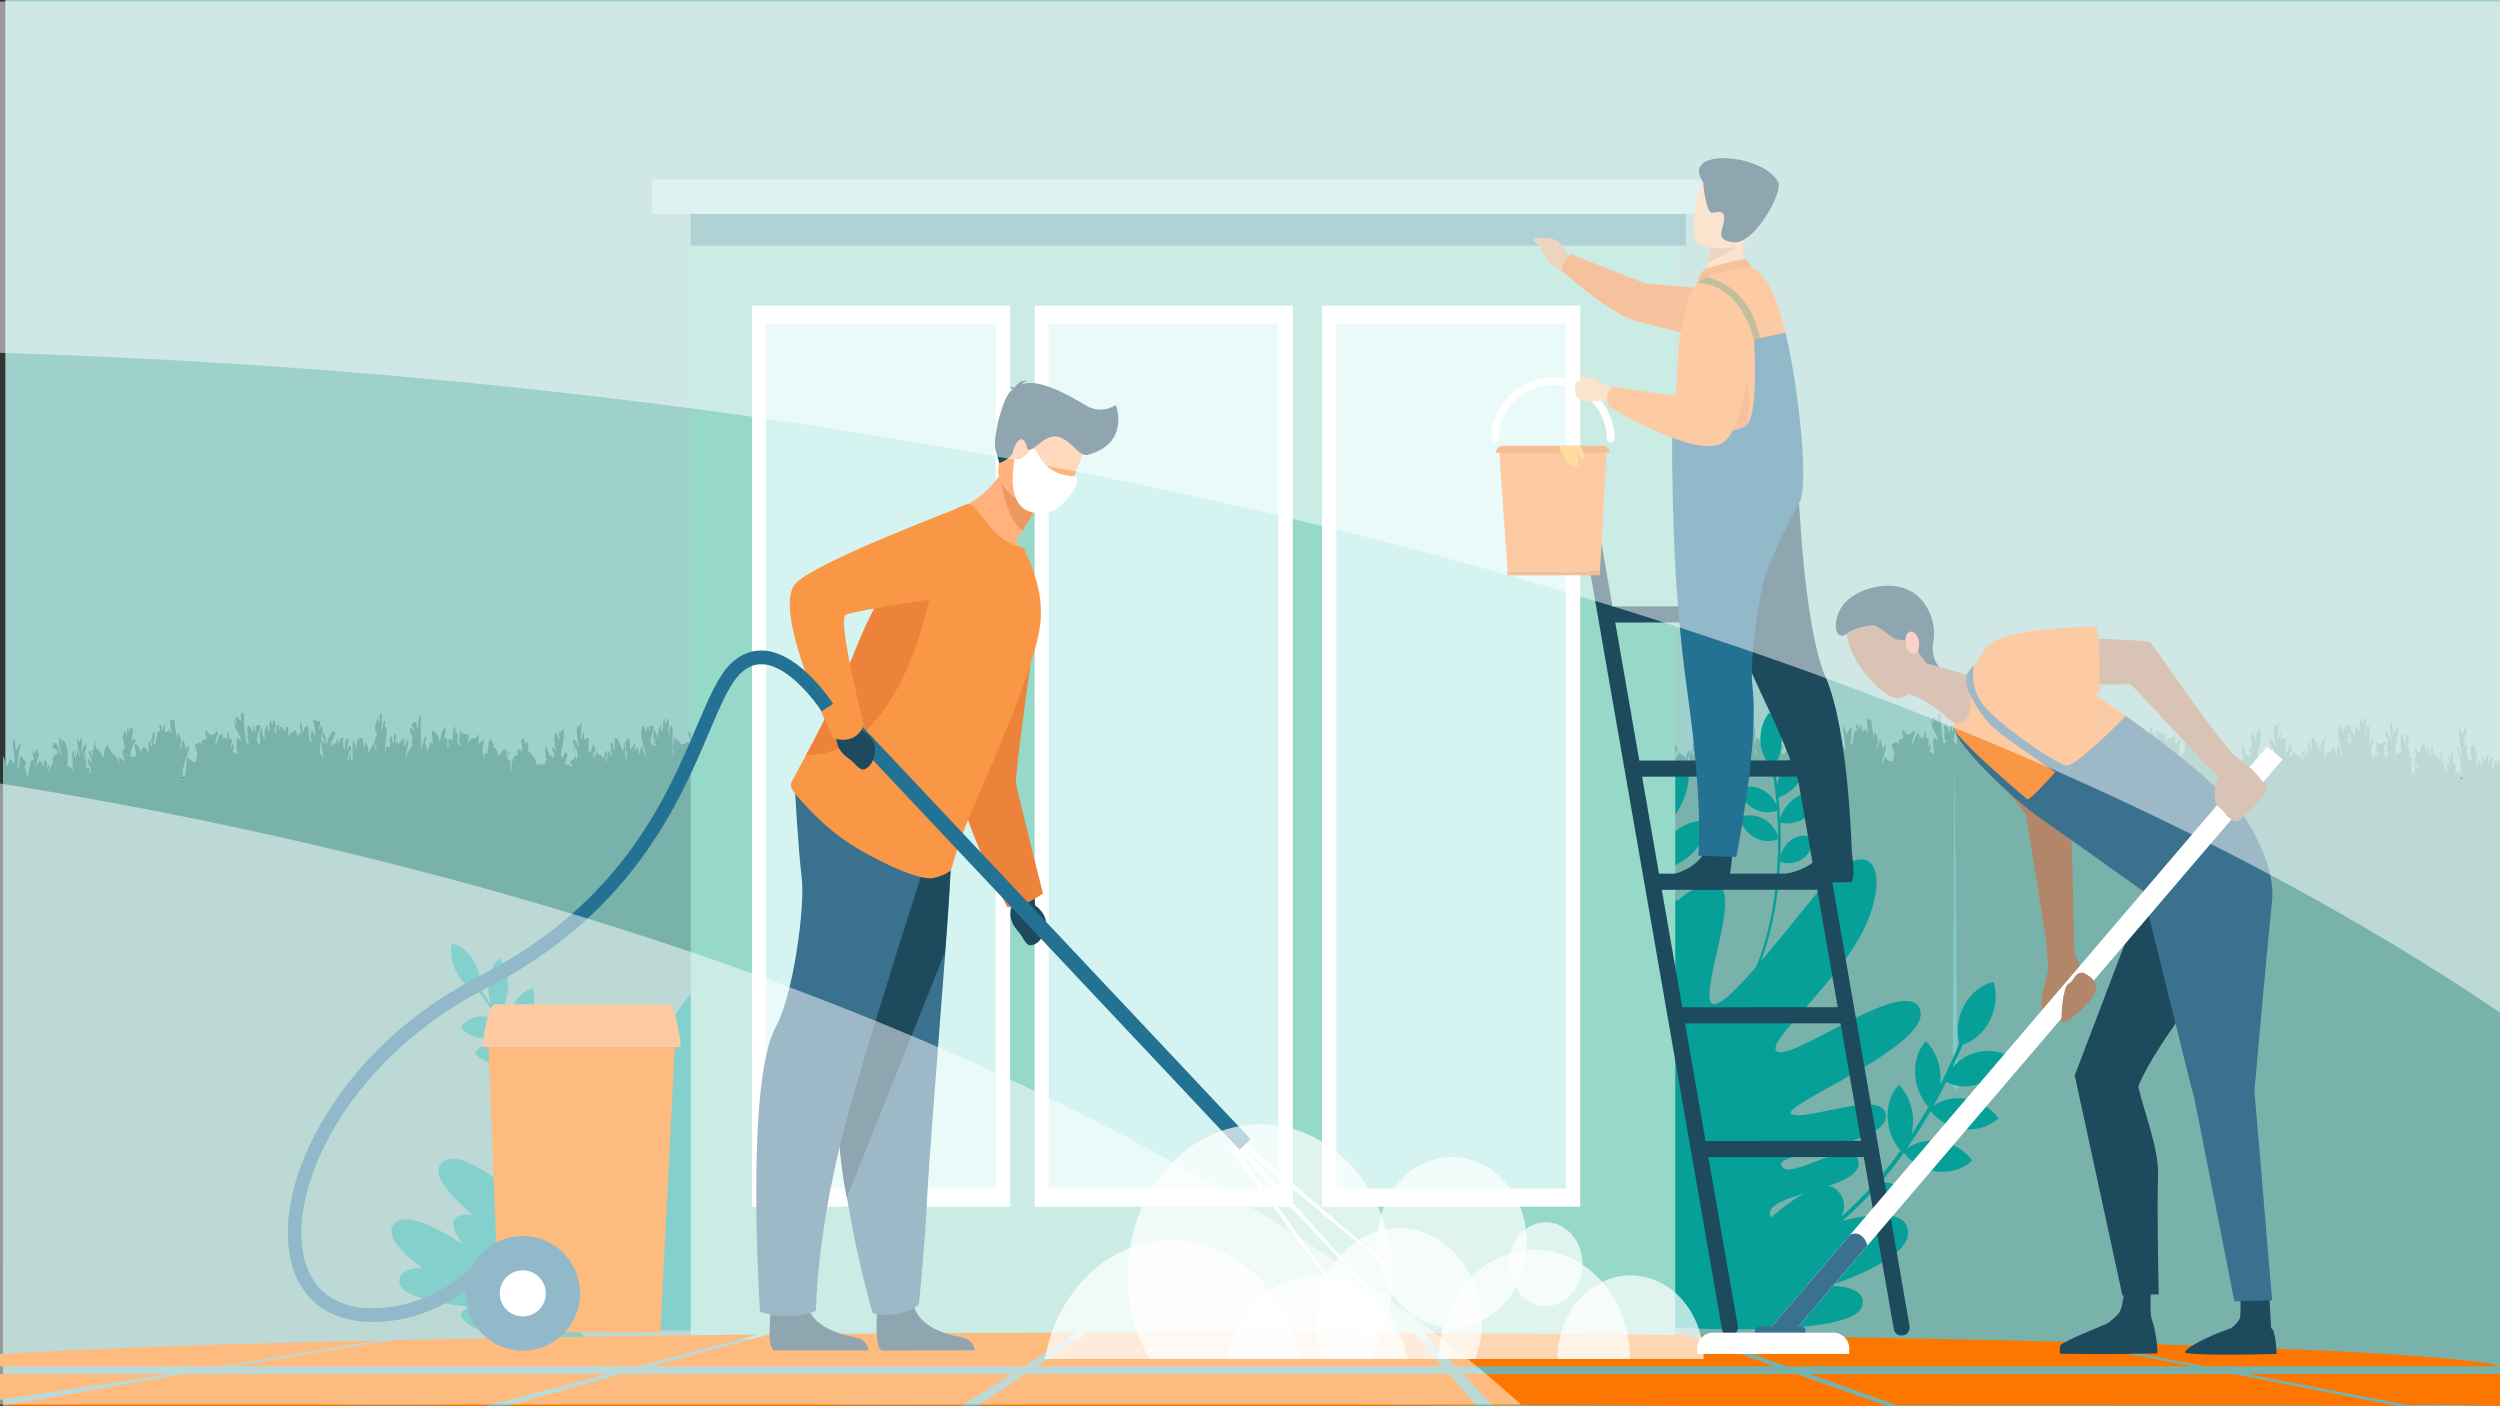 <?xml version="1.0" encoding="utf-8"?>
<!-- Generator: Adobe Illustrator 23.1.0, SVG Export Plug-In . SVG Version: 6.00 Build 0)  -->
<svg version="1.1" id="_x2018_ÎÓÈ_x5F_1" xmlns="http://www.w3.org/2000/svg" xmlns:xlink="http://www.w3.org/1999/xlink"
	 x="0px" y="0px" viewBox="0 0 1920 1080" style="enable-background:new 0 0 1920 1080;" xml:space="preserve">
<rect x="0" y="0" width="1920" height="1080" fill="#333333" stroke="none"/>
<style type="text/css">
	.st0{fill:#9FD1CC;}
	.st1{fill:#79B2AB;}
	.st2{fill:#3A718F;}
	.st3{fill:#FF9E55;}
	.st4{fill:#ED823A;}
	.st5{fill:#93C9C9;}
	.st6{fill:#FFFFFF;}
	.st7{fill:#FFB27D;}
	.st8{fill:#ED975D;}
	.st9{fill:#84CACA;}
	.st10{fill:#F99746;}
	.st11{fill:#ED7D2B;}
	.st12{fill:#FFB93E;}
	.st13{fill:#06A099;}
	.st14{fill:#96D9C9;}
	.st15{fill:#D5F4F1;}
	.st16{fill:#5EA7AA;}
	.st17{fill:#BDE5E2;}
	.st18{fill:#1E4A5E;}
	.st19{fill:#D8A982;}
	.st20{fill:#247293;}
	.st21{fill:#F5C99D;}
	.st22{fill:#847D3D;}
	.st23{fill:#FD7600;}
	.st24{fill:#B28769;}
	.st25{fill:#F7A491;}
	.st26{fill:#ED985F;}
	.st27{opacity:0.7;fill:#FFFFFF;enable-background:new    ;}
	.st28{opacity:0.5;}
</style>
<rect x="4.1" y="0" class="st0" width="1916.6" height="596.8"/>
<path class="st1" d="M419.6,577.8C421.1,577.4,419.7,575.9,419.6,577.8 M1251.2,577.8C1252.7,577.4,1251.3,575.9,1251.2,577.8z
	 M1919.1,586.4c-0.6,3.4-1-3.9-2.4-2.4c-1.5,0.1-0.3,7.3-2.4,6.1c-1.2-2.2-0.5-1.6-0.5-6.1c0.6,0.2,0.4,2.2,0.5,3.7
	c1.1-1.3,0.2-7.7-1.4-6.1c-0.8,1.1-1.1,3.8-0.9,7.3c-0.9-3.8-1.5-4.7-0.9-9.8c-1.3,0.6-2.1,2.7-2.4,6.1c-0.8-1.1-1.4-2.9-2.4-3.7
	c-1.6,1.8,1,3,0.5,6.1c-2.1,1.3-1.6-4.1-3.3-3.7c-1.6,0.5,1.3,4.7-0.9,3.7c0.1-2.2-0.4-2.5-0.5-1.2c-1.5-3.3,0.8-6.8,0.9-9.8
	c-1.1-0.3-1.8,0.3-1.9,2.4c-0.5-2.4-0.1-5.8-1.9-7.3c-1.9,0.7-1.6,8.4-0.9,12.2c-0.8,2.3-1.2-1-2.8,0c-0.1-4.6-0.3-6.9-1.9-4.9
	c0.5-1.6,0.8-3.7,1.4-4.9c-0.4-1.8-1.2-2.6-2.4-2.4c-0.4-6.4,1.6-6.5,1.9-11c-0.1-1-0.5-1.2-0.5-2.4c-1.1,1.2-1.8,3.5-2.8,4.9
	c-1.8-0.2-1.9-5-3.3-6.1c0.5,10.3,2.1,16.1,3.3,26.9c-1.7-2.5-2-14-4.7-9.8c3,4.1,3.5,14.6,4.3,24.4c-1.7,1.2-0.5-5.3-1.4-6.1
	c-1.6,2.2-2.5-1-3.8,2.4c0.1-4.5,0.7-4.7,0-8.6c-2.2,3.7-2.1-5.9-1.4-9.8c-1,1-1.9,2.5-1.9,6.1c-0.6-0.4-0.7-2.2-1.4-2.4
	c-1.4,1.5,0.5,4.2,0,7.3c-0.9-0.5-1.2-2.6-2.4-2.4c1,3.2,0.1,7,1.4,7.3c-2.6,1.6-3.6-5.6-3.3-11c-0.6-0.4-1.6,3.5-0.5,3.7
	c-0.2,4.1-1.8-3.3-1.4,2.4c-1.2-3.1,1.3-7.1,1.9-9.8c-0.7-1.8-3,2.9-3.3,6.1c-1-1.6-3.2-6.3-4.3-3.7c-1-1.7,0.5-4.2-0.5-7.3
	c-1.5-0.6-1.5,2.6-1.4,6.1c-1-1.7-1.2,1.2-1.9,1.2c-0.9-1.6,1.1-2.5,0-6.1c-1.2-0.2-1.5,1.9-1.9,3.7c0-2-1.1-3.3-1.4-7.3
	c-2.7,0.3-2.8,7.4-5.2,8.6c0.9-1.5-1.6-5.5-2.8-3.7c0.5,1.7,1.3,2.4,1.9,3.7c-0.6,3.3-2.1,4.3-1.9,9.8c0.6-0.8,0.9-2.6,0.9-4.9
	c0.9,2.2,1.8,4.4,2.8,6.1c-0.6,2.8-2-3-2.8-3.7c-0.4,5.2,0.1,5-0.5,9.8c-1.8-5.3-1.4-1.6-3.3,1.2c1.3-4.8,1-12.4,0.9-14.7
	c-0.1-1.7-1.2-1-1.9-1.2c0.2-1.5,0.6-2.5,1.4-2.4c-1-1-1.1-4.6-2.4-4.9c0.1-3.9,1.1-5.4,0.9-9.8c-2.1-1.4-1.7,3.8-2.4,6.1
	c-2.4,0.9-1.1-7.8-3.3-7.3c-1.3,2.1,0.9,6.1-0.9,7.3c0.6,3.3,0.8,5.7,0.9,7.3c-0.7-0.8-4,3.3-3.8,0c-0.7,1.5-0.9,4.2-0.9,7.3
	c-1.3-9.5,2.4-16.7,2.4-26.9c-2,2.9-2.3,5-4.3,6.1c0.3-4.8-0.4-7.1-0.9-9.8c-2.9,2.9,0.7,10.2,0,18.3c-0.7-5.8-2.1-9.9-4.7-11
	c-1,1.5,0.9,5.7,1.9,6.1c-0.8,2.4,0.4,10.1-1.9,8.6c0.3,4.4,2.4-3.3,1.9,2.4v2.4c-1.6,1-1.8-1.8-3.3-1.2c0.6-0.2,1.4-5.3,0.5-2.4
	c-1-0.8,0-6.4,1.4-4.9c-0.3-1-0.5-2-0.5-3.7c-3.3,1.5-4.2,3.8-7.1,1.2c-1.2,1.3,2.7,4.4-0.5,4.9c0.3,2.8,1.4,3.7,2.4,4.9
	c-1.6,0.8-2.9-2.1-4.3,2.4c-1.3-0.6-1.4-4.6-1.9-7.3c1.3-1,1.6-4.8,2.4-7.3c-0.7-1.8-3.1,2.4-3.3,6.1c-0.7-3.8,1.5-13.5-0.9-17.1
	c-1.2,0.4-2.6,5.4-0.9,6.1c-0.7,4.5-0.7-2.8-1.9-1.2c0.2-3.3,1.8-6.3,0.5-9.8c-1.3,0-1,3.9-2.4,3.7c0.1-2.2-0.6-2.6-0.5-4.9
	c-0.9,2.5-1.6,5-0.9,8.6c-1.4-1.7-0.5-0.9-0.5,2.4c-1-0.7-2-2.4-0.9-4.9c-2-0.8-3.6,8.5-1.9,9.8c0.2,3.3-2.4-5.4-3.8-6.1
	c-2.1,0.1,0.7,8.5-1.4,4.9c0.2,1,0.5,2,0.5,3.7c0.5-0.8,0.5-2.8,1.4-2.4c0.3,3.3-0.9,2.5-0.9,4.9c0.9,1.2,1.6-3.7,1.9,0
	c0.8,1.3-3.4,1.2-4.3-2.4c0.7-4.7,1.8-8.5,2.8-12.2c-2.1,1.3-3.5-2.1-3.3,3.7c-1,0.6-0.9-1.7-0.9-3.7c-0.7,1.1-1.8,1-1.4,4.9
	c-1.5-1.6-2.5-5-3.3-4.9c-3.5,10,2.3,15.6,2.4,24.4c-1.7-4.7-1.4-1.9-2.4-8.6c-1.4,0.1-2.3,1.5-1.9,6.1c-1.1-0.4-1.1-3.8-1.9-4.9
	c-2.3-0.2-3.8,6.8-5.7,3.7c-1.2,1.6-1.5,4-0.9,7.3c-0.7-2.6-1.5-5-1.9-8.6h1.4c-0.5-1.2-0.9-2.5-1.4-3.7c1.3-3.5,0.9-0.4,1.4-6.1
	c-2.4,1.8-3.8,4.8-3.8,9.8c-1.9,0.7-3.1-10.7-6.6-9.8c-1,2.8,0.3,5.4-0.5,9.8c-1.2-1.1-0.5-6.8-2.4-6.1c-1.3,2.3,0.7,6.4,0.5,9.8
	c-2.1-0.1-0.6-2.8-1.4-4.9c-0.9,2.9-2.6,3.9-2.4,9.8c-2.1-1.8,0.6-4.7,0.5-8.6c-1.7,0.2-2.4,2.8-2.8,6.1c-2-4.5-4.1-1.3-5.7-6.1
	c-1.1,0.7,0.6,1.9-0.5,3.7c-2.5-2.5,0.2,1.7-2.4,1.2c0.3-5.4,2.3-2.7,1.9-7.3c-0.1-1.3-0.9-0.8-0.9-2.4c-1.8,0.1-1.5,6-3.3,6.1
	c0-1.2-0.6-0.9-0.9-1.2c0.6-4.7-0.4-5.9,0.5-9.8c-1.9-0.8-2.7,1.2-4.3,1.2c0.4-1.1,0.5-2.8,0.5-4.9c-2.3-1.8-1,5.6-2.8,4.9
	c0.6-3.8,0.7-8.7,0.9-13.4c-1.5,1-1.4,5.5-3.3,2.4c-1.2,5.3,0.3,13.9,1.9,15.9c-1.3,2.1-3.3-8-5.7-3.7c0.8,3.3,2.8,3.5,0.9,7.3
	c1.5,1.5,0.4-4,1.9-2.4c0.6,2,1.3,4.1,0.9,8.6c-1.2,0.4-1.6-1.7-1.4-4.9c-0.5,6.1-2,5.6-3.8,6.1c-0.3,3.3,1,2.4,1.4,3.7
	c-1.1,2.7-3.3-2.5-4.7,0c-1.2-2.6,0.5-4.4,0.9-8.6c-1.2-3.4-3.4,0.9-3.8,3.7c-0.5,0.1-1-5.3-1.4-1.2c-0.3-5.3,3.5-10.5,2.4-22
	c-1.1-0.2-3.4,6.2-3.3,1.2c-1.2,1,0.9,5.4-0.5,7.3c-1-1.6-0.9-5.9-2.8-4.9c-1.1,2.5-0.3,10.6,0.5,12.2c-1.1,3.1-1.5-5.8-2.8,0
	c0.5,1.7,1.3,2.4,1.9,3.7c-0.1,2.3-1.6,0.8-1.4,3.7c-0.2-1.9-2.7-4.3-2.8-2.4c-0.3-1.2-0.4-1.9-0.4-2.5c0,0-0.1,0-0.1,0
	c-0.5,0.1-1.5-8-2.8-2.4c0.7,2,0.4,6.3,1.4,7.3c0.1,1.7-2.4,2.4-0.9,3.7c0.3,2.9-2.8-3.5-2.4,2.4c-0.7-4.3-2.7-1.5-4.3-1.2
	c-1.3-7.1-3.3-7.6-6.6-11c0.1-3,0.1-5.9-0.5-7.3c-2.1,3.6-1.6,0.2-3.3-2.4c-0.8-0.3-0.8,1.2-1.4,1.2c0.3,5.5,1,3.2,0.5,9.8
	c-0.8-1.6-1.6-3.2-3.3-2.4c-1,0.3,0.7,3.3-0.5,4.9c-2.5-2.4-4.4,4.2-4.3,12.2c-0.4,2.9-1.1-7.2-0.5-7.3c-0.8-3.6-1.5-0.5-2.4-2.4
	c0.5-1.6,0.8-3.7,1.4-4.9c-0.8-3.6-1,4.7-2.4,3.7c-0.2-2.5,0.1-3.8,0.9-3.7c0.1-3.2-2.7,1.1-1.9-3.7c-2.1,2.9-3.4,3.2-4.7,6.1
	c-1.6-1.5-1.6-7.3-4.3-6.1c0.6-5.6-1.7-3.9-1.9-7.3c-2.2,0.9-2,7.8-2.8,12.2c-1.2-0.8-2.4-2.5-2.4,2.4c-2.5-2.9-0.7-10.1,0-14.7
	c-2.1,3.1-2.7,2.7-4.7,4.9c0.7-1.6,0.7-6.9,0-8.6c-1.6,7.2-5.8,0.4-7.1,7.3c-1.4-1.5,0.3-4.7,0.5-6.1c-2.9-2-4.9,0.9-6.6-3.7
	c-1.6-0.6-0.3,9.1-1.9,4.9c0.4,2.5,0.6,5.8,1.9,6.1c-1.4,3.4-3.6-3.3-2.4-7.3c-0.2-1.3-1.8-4.3-1.4,0c-1.3-1.2,0.1-5.2,0-7.3
	c-0.9,0.9-0.3,3.6-1.4,1.2c-0.9,2.1-1,6.3-0.9,11c-1.4-4-2,0-3.8-2.4c-0.1,2,1.5,7.8-0.5,7.3c0.8-5.9-0.8-10-2.4-6.1
	c0.1-3.7,1-5.5,1.4-8.6c-2.1-2-4.6,5.2-4.7,12.2c-0.3-6-2.5-9.8-6.2-11c-0.6,0.8,1.2,5.9,0.5,11c-2.5-5.7-1.3,3.7-4.3,3.7
	c-0.5-1.1-0.1-4.5-1.4-3.7c-0.4-3.8,1.3-2.3,0.9-6.1c-1.1-0.8-3.3,6.2-3.8,11c0.2-8.9-1.1-15.6,0-26.9c-2.5-0.4-2.4,6.1-2.8,11
	c-0.7-1-0.7-3.9-0.9-6.1c-1.6-0.5-2.7,0.5-3.8,1.2c0.4,2.5,1.9,2.5,1.9,6.1c-1.2-1.8-1.8-4.5-3.3-2.4c0.5,3.5,2.2,7.3,1.9,6.1
	c1.3,2-1.6,3.8,0.5,6.1c-1.5,2-4.1,4.6-5.2,11c-1-4.3,2-8.6,1.9-14.7c-1.8-0.9-1.6,3.2-2.4,4.9c-1.7-1-0.5-4.3,0-6.1
	c-1.1-0.9-1.7,6.1-1.9,0c-1.5,1.1-2.2,4.1-3.8,4.9c0.2-5-1.2,1-1.9-2.4c-0.2-2.9,0.9-2.7,0.5-6.1c-1.9-0.9-1.6,3.9-1.9,7.3
	c-1.8,0.9-0.3-6.5-2.4-4.9c-1.1,0.9-0.2,6.9-0.5,9.8c-0.3-3.9-2.2-0.8-2.4-2.4c-1.8,1,0,4.3-0.9,6.1c-1.3-5.3,0.8-11.1,0.9-19.5
	c-2-2.8-1.5,0-0.9-6.1c-2.1-0.5-2.3,3.9-2.8,7.3c-0.9-1.4,0.9-10.6-0.5-13.4c-0.4,0.2-0.5,1.2-0.9,1.2c-1-0.2-0.2,4.3-0.5,6.1
	c-0.5-1.2-1-2.4-1.4-3.7c-0.3,3.3-1.8,3.4-1.9,7.3c-0.1,2.7,0.4,3.9,1.4,3.7c0.1,4.3-1.6,4-1.9,7.3c-0.4,4.7,2.1,2,1.4,7.3
	c-0.7-2.3-1.5-4.4-2.4-6.1c-1.1,4.1-3.1,5.9-4.7,8.6c-0.1-1,0.2-1.2,0.5-1.2c1.6-3.4-1.2-5.7-1.4-8.6c-0.6,1.2-0.9,3.3-1.4,4.9
	c-0.8-1.7-0.5-6-1.4-7.3c-2-1.3-3.2,2.6-4.3,0c1.3,3.5-1.6,4.5,0.5,7.3c-1.3,3.3-1.9-5.6-3.3-6.1c-0.8,3.7,0.1,11.1-0.5,15.9
	c-1.9-0.3-1.4-5.5-0.5-7.3c-1.9,0.5-1.5,6.8-3.3,7.3c0.3-5,2-6.2,2.8-9.8c-0.5-2.7-3.2-1-2.8,2.4c-1.3-2.3,0.9-5.7,0.9-8.6
	c-1.3-3.2-3.3,2.1-2.8,7.3c-1.3-0.5-2-5.8-0.9-8.6c-2.9-1.7-3.4,2.7-4.7,4.9c-0.2-2.6,0.3-3.2,0.5-4.9c-0.4,0.8-0.8,1.5-0.9,0
	c-0.9,0.2-0.3,4.1-0.9,4.9c-1.5-3.6-2.1,1.6-4.3,1.2c1.6-6.9,2.4-4,3.8-9.8c-2.6-5.5-4.7,6-6.2,3.7c1.4,1.9-1,5.7,0.5,7.3
	c0.6-1.7,0.2-0.1,0,1.2c-1.2-4.5-1.3-9.9-3.8-13.4c-1.5,3.5,1.3,6.3,1.9,8.6c-1.3,1.9-1.4-2-3.3-2.4c0.8,6,0.3,8.1,1.9,12.2
	c-0.8,1.8-1.7-1.8-2.8-1.2c0.2-10.6,1.1-13.4,2.4-22c-0.4,2.1-1.9,3.8-0.9,0c-1.5-0.9-0.9,3.4-2.4,2.4c0.5-1.5,1.3-2.2,0.9-6.1
	c-2.1,1.7-2.9-0.8-5.2-1.2c1.3,9.3,3.3,17.9-0.9,8.6c-1.1,0.4-0.5,5.3-1.4,6.1c0.1,1.4,0.9,1,1.4,1.2c-2.3,5.3-2.3-3.4-2.8-9.8
	c-2-1.6-3.4-0.5-3.8,4.9c-0.7-2.7-1.3-5.6-1.9-8.6c-2.1,1.7,0,6.3,0,9.8c-0.3-0.9-2.3-3-1.9,1.2c-1-0.7-1.6-2.4-1.9-4.9
	c-2,1.3-4.5,1.5-5.7,4.9c-0.4-2-0.4-5.9,0-8.6c-0.6,2.2-3.1-0.6-2.4,4.9c-1.3-0.9-3.6-7.4-4.7-1.2c-0.8-0.9-0.1-2.2,0-3.7
	c-2.2-1.2-2.6,2.1-2.4,7.3c-0.5-0.8-0.5-2.8-1.4-2.4c-0.4-3.8,1.3-2.3,0.9-6.1c-0.1-1-0.5-1.2-0.5-2.4c-1.2-0.3-2,0.4-1.9,3.7
	c-0.9-0.1-0.3-4-1.4-3.7c-2.6,5.1,0.4,2.7-1.4,8.6c-1.1-0.3-1.1-3.3-0.5-4.9c-2.3,0.3-3.4,5.8-2.4,11c-0.9-2-3.1-4.8-1.9-8.6
	c-0.3-2.7-1.4,2.7-2.4,2.4c-0.1,3.9,0.8,5.2,0.5,9.8c-1.1-0.4-2-1.3-2.4-3.7c0.6-4.2,1.6-7.4,2.8-9.8c-0.2-2.7-2.3-0.5-3.3-1.2
	c-1,0.3,0.7,3.3-0.5,4.9c-0.9-0.2-0.3-4.1-0.9-4.9c-1,0.2-1,3.1-0.9,6.1c-1.9-4.2-3-8.1-5.2-3.7c2-0.8-0.5,9.2,1.9,9.8
	c-0.1,2.3-1.6,0.8-1.4,3.7c-1.6-9.1-2.6-13.6-2.4-23.2c0-4.6-1.8-0.1-1.9-2.4c-1-0.2-0.2,4.3-0.5,6.1c-1.6-0.1-1.8-3.5-3.8-2.4
	c-0.5,0.8-0.5,2.8-1.4,2.4c0.3,3.7,1-1.2,1.9,0c1.5,1.7-1.9,0.5-1.4,3.7c1.2,5,4.1,5.8,4.7,12.2c-1.1-0.9-1.8-2.6-3.3-2.4
	c0,2.8-0.6,5.8,0.5,12.2c-1.5,0.3-2-2.2-3.8-1.2c0.2-1.4,0.8-3.1,0.9-1.2c1-0.3-0.7-3.3,0.5-4.9c-0.1-2.2-2,1.2-2.4,2.4
	c-1.3-1.1,1.3-2.3,0.5-6.1c-1.1-2.4-2.5,1.8-1.9-6.1c-1.5-0.6-1.5,2.6-1.4,6.1c-1.7-2-2.6-2.4-3.8,0c0.8-2.4,0-1.6,0-4.9
	c-2.7,0.8-3.6,3.9-5.2,9.8c-0.6-6.3,1.2-6.7,1.9-9.8c-0.1-1.3-0.9-0.8-0.9-2.4c-2.3,4.4-5.5,5.1-8,0c-1.1-0.4-0.5,3.5-1.4,3.7
	c0.2,1.8,0.6-0.5,1.4,0c-0.2,7.4-3.8-1-3.8,7.3c-2.2-3.1-2.9-0.6-5.2,0c0.3,2.8,1.2,4.2,1.9,6.1c0.5,3.1-2.2,4.7,0,4.9
	c-1.7,4.7-4.7,1.2-6.9-1v-0.2c-0.5-0.5-0.9,0.5-1.1,1.8c-0.3,0.9-0.4,2.1-0.5,3.4c-0.2-0.7-0.5-1.7-0.8-2.4
	c1.1-3.5,2.4-6.8,3.1-10.2c-0.3-4.2-1.6-1.2-1.9,1.2c-1.5-1-1.3-6.3-2.8-7.3c-1.1,1.2-0.8,6.1-2.4,6.1c-0.3-3.8,1.3-2.4,0.9-6.1
	c-0.8-1.2-1-4.1-1.9-4.9c-1.3-0.2-1.4,3-1.4,6.1c-0.2-8.8-1.2-5.5-1.9-17.1c-1.5,1.7-1.6,0.3-3.3,0c-0.3,5.1,0.8,6.8,0.9,11
	c-0.7-1.2-1.9-1.2-0.9-3.7c-1.3,1.2-2.5,2.5-4.3,2.4c0.4-1.1,0.5-2.8,0.5-4.9c-1.2-0.2-1.5,1.9-1.9,3.7c-0.8-1.1-0.6-5-2.4-3.7
	c-1.4,1.1,1.1,1.8,0.5,4.9c-3.9-3.2-2.1,13.7-5.2,8.6c1.1-2.4,0.7-2.8,0.9-8.2c0.1-0.5,0.2-1,0.2-1.5c-0.1-1-0.5-1.2-0.5-2.4
	c-1.1,1.2-1.8,3.5-2.8,4.9c-1.8-0.2-1.9-5-3.3-6.1c0.3,6,1,10.4,1.7,15.2c-0.1,1.6,0,3.4-0.3,4.6c-0.6-2.6-1.3-4.5-2.6-3
	c-1.2-0.8-2.6,0.5-2.8,5.2c0-0.1-0.1-0.2-0.1-0.3c0.1-0.8,0.2-1.5,0.3-2.1c-0.2,0.2-0.4,0.5-0.6,0.7c-0.9-3.2-2.8-7.8-4.7-5.6
	c0.2,3.2,1.5,3.4,0.9,8.6c-1.2,3.4-3.5-2-3.7,1.9c0,0.1,0,0.1-0.1,0.2c-0.1-0.7-0.1-1.3-0.1-2c0.3-0.9,0.7-1.8,0.8-2.6
	c-0.1-0.3-0.3-0.4-0.6-0.3c0.6-3.7,2.3-7.1,3.7-8.2c-0.1-3.7-2.1-1.4-2.8,0c-1.1-1.6,1-5.5,0.9-8.6c-0.8-2.2-2.8-3.5-2.8,1.2
	c-0.8-0.3-1.1-2.1-0.9-4.9c-0.7,1.8-1,4.8-0.9,8.6c-1-0.3-0.4-4.5-1.4-4.9c-0.7,1.8-1.4,3.7-2.4,4.9c0.9,1.4,1,4.7,1.9,6.1
	c-0.1,3.1-0.7,4.7-1.9,4.9c0.3,0.9,0.5,2,0.8,3c-0.4-0.2-0.8,0-1.1,0.7c-1-1.7,0.5-4.2-0.5-7.3c-1.5-0.6-1.5,2.6-1.4,6.1
	c-1-1.7-1.2,1.2-1.9,1.2c-0.9-1.6,1.1-2.5,0-6.1c-1.2-0.2-1.5,1.9-1.9,3.7c0-2-1.1-3.3-1.4-7.3c-1.3,0.1-2,1.9-2.7,3.8
	c-0.3-0.7-0.6-1.5-0.8-2.5c-1,0.9-2,1.9-2.6,3.9c-0.6-0.7-1.4-1-1.9-0.2c0.3,1.3,0.9,2,1.4,2.8c-0.1,0.9-0.2,1.9-0.2,3.2l0,0.1
	c-1.3,0.3-3.2-7.6-2.8-3.7c-0.2-1.5-2.1-2.3-3.1-4.1c0.1-3.6,1-5.2,0.9-9.4c-2.1-1.4-1.7,3.8-2.4,6.1c-2.4,0.9-1.1-7.8-3.3-7.3
	c-1.3,2.1,0.9,6.1-0.9,7.3c0.5,2.6,0.7,4.6,0.8,6.1c-0.2-0.1-0.3-0.1-0.5,0c-0.2,0.3-0.2,0.8-0.1,1.3c-0.7,0.3-1.6,1-2.2,1.2
	c0,0,0,0,0,0c0,0,0,0-0.1,0c-0.5,0.1-0.8-0.2-0.7-1.3c-0.2,0.4-0.3,0.9-0.4,1.5c0.1-2.9,0.2-4.8,1.7-2.7c-0.4-1.1-0.5-2.8-0.5-4.9
	c-0.4,0-0.7,0.1-1,0.4c0.8-4.3,1.7-8.7,1.7-13.8c-2,2.9-2.3,5-4.3,6.1c0.3-4.8-0.4-7.1-0.9-9.8c-2.3,2.3-0.4,7.7,0,14
	c-0.2,0.4-0.4,0.7-0.6,0.8c-0.8-3.9-2.1-6.6-4.1-7.5c-1,1.5,0.9,5.7,1.9,6.1c-0.8,2.2,0.3,9.2-1.6,8.6c0,0,0,0,0-0.1
	c-0.8-0.2-1.2,0.2-1.5,0.9c-0.6-1.4,0.3-5.9,1.6-4.5c-0.2-1-0.5-2-0.5-3.7c-3.1,1.4-4.1,3.4-6.5,1.6c-0.6-1.5-1.4-2.5-2.5-2.8
	c0,0,0,0,0-0.1c-0.2-0.5-0.5-0.5-0.9-0.2c-0.2-0.9-0.4-1.6-1.2-1c-0.5,1.5-0.6,2.7-0.5,3.9c-0.3,0.8-0.5,1.7-0.6,2.6
	c-0.1-0.2-0.1-0.4-0.2-0.5c-0.2-4.4,1.3-12.5-0.8-15.8c-1.2,0.4-2.6,5.4-0.9,6.1c-0.8,4.5-0.7-2.8-1.9-1.2c0.2-3.3,1.8-6.3,0.5-9.8
	c-1.3,0-1,3.9-2.4,3.7c0.1-2.2-0.6-2.6-0.5-4.9c-0.9,2.5-1.6,5-0.9,8.6c-1.4-1.7-0.5-0.9-0.5,2.4c-1-0.7-2-2.4-0.9-4.9
	c-2-0.8-3.6,8.5-1.9,9.8c0.2,3.3-2.4-5.4-3.8-6.1c-2.1,0.1,0.7,8.5-1.4,4.9c0.2,1,0.5,2,0.5,3.7c0.5-0.8,0.5-2.8,1.4-2.4
	c0.3,3.3-0.9,2.5-0.9,4.9c0.9,1.2,1.6-3.7,1.9,0c0.8,1.3-3.4,1.2-4.3-2.4c0.7-4.7,1.8-8.5,2.8-12.2c-2.1,1.3-3.5-2.1-3.3,3.7
	c-1,0.6-0.9-1.7-0.9-3.7c-0.7,1.1-1.8,1-1.4,4.9c-1.5-1.6-2.5-5-3.3-4.9c-3.5,10,2.3,15.6,2.4,24.4c-1.7-4.7-1.4-1.9-2.4-8.6
	c-1.4,0.1-2.2,1.5-1.9,6.1c-1.1-0.4-1.1-3.8-1.9-4.9c-1.1-0.1-2,1.4-2.9,2.7c0.3-1.7,0.8-3.5,1.3-5.2c-1.2-2.9-2.4,4.3-4.3,3.7
	c0.3-4.5-0.3-6.5-0.9-8.6c-0.2,0.4-0.3,0.7-0.4,1.1c0-0.3,0.1-0.6,0.1-1.1c-2.4,1.8-3.8,4.8-3.8,9.8c-1.9,0.7-3.1-10.7-6.6-9.8
	c-1,2.8,0.3,5.4-0.5,9.8c-1.2-1.1-0.5-6.8-2.4-6.1c-1.3,2.3,0.7,6.4,0.5,9.8c-2.1-0.1-0.6-2.8-1.4-4.9c-0.9,2.9-2.6,3.9-2.4,9.8
	c-2.1-1.8,0.6-4.7,0.5-8.6c-1.7,0.2-2.4,2.8-2.8,6.1c-2-4.5-4.1-1.3-5.7-6.1c-1.1,0.7,0.6,1.9-0.5,3.7c-2.5-2.5,0.2,1.7-2.4,1.2
	c0.3-5.4,2.3-2.7,1.9-7.3c-0.1-1.3-0.9-0.8-0.9-2.4c-1.8,0.1-1.5,6-3.3,6.1c0-1.2-0.6-0.9-0.9-1.2c0.6-4.7-0.4-5.9,0.5-9.8
	c-1.9-0.8-2.7,1.2-4.3,1.2c0.4-1.1,0.5-2.8,0.5-4.9c-2.3-1.8-1,5.6-2.8,4.9c0.6-3.8,0.7-8.7,0.9-13.4c-1.5,1-1.4,5.5-3.3,2.4
	c-1.2,5.3,0.3,13.9,1.9,15.9c-1.3,2.1-3.3-8-5.7-3.7c0.8,3.3,2.7,3.5,0.9,7.3c1.5,1.5,0.4-4,1.9-2.4c0.6,2,1.3,4.1,0.9,8.6
	c-1.2,0.4-1.6-1.7-1.4-4.9c-0.5,6.1-2,5.6-3.8,6.1c-0.3,3.3,1,2.4,1.4,3.7c-1.1,2.7-3.3-2.5-4.7,0c-1.2-2.6,0.5-4.4,0.9-8.6
	c-1.2-3.4-3.4,0.9-3.8,3.7c-0.5,0.1-1-5.3-1.4-1.2c-0.3-5.3,3.5-10.5,2.4-22c-1.1-0.2-3.4,6.2-3.3,1.2c-1.2,1,0.9,5.4-0.5,7.3
	c-1-1.6-0.9-5.9-2.8-4.9c-1.1,2.5-0.3,10.6,0.5,12.2c-1.1,3.1-1.5-5.8-2.8,0c0.5,1.7,1.3,2.4,1.9,3.7c-0.1,2.3-1.6,0.8-1.4,3.7
	c-0.2-1.9-2.7-4.3-2.8-2.4c-0.3-1.2-0.4-1.9-0.4-2.5c0,0-0.1,0-0.1,0c-0.5,0.1-1.5-8-2.8-2.4c0.7,2,0.4,6.3,1.4,7.3
	c0.1,1.7-2.4,2.4-0.9,3.7c0.3,2.9-2.8-3.5-2.4,2.4c-0.7-4.3-2.7-1.5-4.3-1.2c-1.3-7.1-3.3-7.6-6.6-11c0.1-3,0.1-5.9-0.5-7.3
	c-2.1,3.6-1.6,0.2-3.3-2.4c-0.8-0.3-0.8,1.2-1.4,1.2c0.3,5.5,1,3.2,0.5,9.8c-0.8-1.6-1.6-3.2-3.3-2.4c-1,0.3,0.7,3.3-0.5,4.9
	c-2.5-2.4-4.4,4.2-4.3,12.2c-0.4,2.9-1.1-7.2-0.5-7.3c-0.8-3.6-1.5-0.5-2.4-2.4c0.5-1.6,0.8-3.7,1.4-4.9c-0.8-3.6-1,4.7-2.4,3.7
	c-0.2-2.5,0.1-3.8,0.9-3.7c0.2-3.2-2.7,1.1-1.9-3.7c-2.1,2.9-3.4,3.2-4.7,6.1c-1.6-1.5-1.6-7.3-4.3-6.1c0.6-5.6-1.7-3.9-1.9-7.3
	c-2.2,0.9-2,7.8-2.8,12.2c-1.2-0.8-2.4-2.5-2.4,2.4c-2.5-2.9-0.7-10.1,0-14.7c-2.1,3.1-2.8,2.7-4.7,4.9c0.7-1.6,0.7-6.9,0-8.6
	c-1.6,7.2-5.8,0.4-7.1,7.3c-1.4-1.5,0.3-4.7,0.5-6.1c-2.9-2-4.9,0.9-6.6-3.7c-1.6-0.6-0.3,9.1-1.9,4.9c0.5,2.5,0.6,5.8,1.9,6.1
	c-1.4,3.4-3.6-3.3-2.4-7.3c-0.2-1.3-1.8-4.3-1.4,0c-1.3-1.2,0.1-5.2,0-7.3c-0.9,0.9-0.3,3.6-1.4,1.2c-0.9,2.1-1,6.3-0.9,11
	c-1.4-4-2,0-3.8-2.4c-0.1,2,1.5,7.8-0.5,7.3c0.8-5.9-0.8-10-2.4-6.1c0.1-3.7,1-5.5,1.4-8.6c-2.1-2-4.6,5.2-4.7,12.2
	c-0.3-6-2.5-9.8-6.2-11c-0.6,0.8,1.2,5.9,0.5,11c-2.5-5.7-1.3,3.7-4.3,3.7c-0.5-1.1-0.1-4.5-1.4-3.7c-0.3-3.8,1.3-2.3,0.9-6.1
	c-1.1-0.8-3.3,6.2-3.8,11c0.2-8.9-1.1-15.6,0-26.9c-2.5-0.4-2.4,6.1-2.8,11c-0.7-1-0.7-3.9-0.9-6.1c-1.6-0.5-2.7,0.5-3.8,1.2
	c0.4,2.5,1.9,2.5,1.9,6.1c-1.2-1.8-1.8-4.5-3.3-2.4c0.5,3.5,2.2,7.3,1.9,6.1c1.3,2-1.6,3.8,0.5,6.1c-1.5,2-4.1,4.6-5.2,11
	c-1-4.3,2-8.6,1.9-14.7c-1.8-0.9-1.6,3.2-2.4,4.9c-1.7-1-0.5-4.3,0-6.1c-1.1-0.9-1.7,6.1-1.9,0c-1.5,1.1-2.2,4.1-3.8,4.9
	c0.2-5-1.2,1-1.9-2.4c-0.2-2.9,0.9-2.7,0.5-6.1c-1.9-0.9-1.6,3.9-1.9,7.3c-1.8,0.9-0.3-6.5-2.4-4.9c-1.1,0.9-0.2,6.9-0.5,9.8
	c-0.3-3.9-2.2-0.8-2.4-2.4c-1.8,1,0,4.3-0.9,6.1c-1.3-5.3,0.8-11.1,0.9-19.5c-2-2.8-1.5,0-0.9-6.1c-2.1-0.5-2.3,3.9-2.8,7.3
	c-0.9-1.4,0.9-10.6-0.5-13.4c-0.4,0.2-0.5,1.2-0.9,1.2c-1-0.2-0.2,4.3-0.5,6.1c-0.5-1.2-1-2.4-1.4-3.7c-0.3,3.3-1.8,3.4-1.9,7.3
	c-0.1,2.7,0.4,3.9,1.4,3.7c0.1,4.3-1.6,4-1.9,7.3c-0.4,4.7,2.1,2,1.4,7.3c-0.7-2.3-1.5-4.4-2.4-6.1c-1.1,4.1-3.1,5.9-4.7,8.6
	c-0.1-1,0.2-1.2,0.5-1.2c1.6-3.4-1.2-5.7-1.4-8.6c-0.6,1.2-0.9,3.3-1.4,4.9c-0.8-1.7-0.5-6-1.4-7.3c-2-1.3-3.2,2.6-4.3,0
	c1.3,3.5-1.6,4.5,0.5,7.3c-1.3,3.3-1.9-5.6-3.3-6.1c-0.8,3.7,0.1,11.1-0.5,15.9c-1.9-0.3-1.4-5.5-0.5-7.3c-1.9,0.5-1.5,6.8-3.3,7.3
	c0.3-5,2-6.2,2.8-9.8c-0.5-2.7-3.2-1-2.8,2.4c-1.3-2.3,0.9-5.7,0.9-8.6c-1.3-3.2-3.3,2.1-2.8,7.3c-1.3-0.5-2-5.8-0.9-8.6
	c-2.9-1.7-3.4,2.7-4.7,4.9c-0.2-2.6,0.3-3.2,0.5-4.9c-0.4,0.8-0.8,1.5-0.9,0c-0.9,0.2-0.3,4.1-0.9,4.9c-1.5-3.6-2.1,1.6-4.3,1.2
	c1.6-6.9,2.4-4,3.8-9.8c-2.6-5.5-4.7,6-6.2,3.7c1.4,1.9-1,5.7,0.5,7.3c0.6-1.7,0.2-0.1,0,1.2c-1.2-4.5-1.3-9.9-3.8-13.4
	c-1.5,3.5,1.3,6.3,1.9,8.6c-1.3,1.9-1.4-2-3.3-2.4c0.8,6,0.3,8.1,1.9,12.2c0,0,0,0.1-0.1,0.1c-0.8,1.4-1.7-1.9-2.8-1.3
	c0.2-10.6,1.1-13.4,2.4-22c-0.4,2.1-1.9,3.8-0.9,0c-1.5-0.9-0.9,3.4-2.4,2.4c0.5-1.5,1.4-2.2,0.9-6.1c-2.1,1.7-2.9-0.8-5.2-1.2
	c1.3,9.3,3.4,17.9-0.9,8.6c-1.1,0.4-0.5,5.3-1.4,6.1c0.1,1.4,0.9,1,1.4,1.2c-2.3,5.3-2.2-3.4-2.8-9.8c-2-1.6-3.4-0.5-3.8,4.9
	c0-0.1-0.1-0.3-0.1-0.4c0.1-0.6,0.3-1.2,0.3-2c-0.1-1-0.5-1.2-0.5-2.4c-0.2,0.3-0.4,0.6-0.7,0.9c-0.3-1.5-0.7-3-1-4.6
	c-1.5,1.3-0.8,4.2-0.3,7c-0.3,0.5-0.6,1.1-0.9,1.5c-0.1,0-0.1,0-0.2,0c-1.7-0.5-1.7-4.9-3.1-6c0.1,1.4,0.2,2.7,0.3,3.9
	c-1.9,1.1-4.1,1.5-5.2,4.6c-0.4-2-0.4-5.9,0-8.6c-0.6,2.2-3.1-0.6-2.4,4.9c-1.3-0.9-3.6-7.4-4.7-1.2c-0.8-0.9-0.1-2.2,0-3.7
	c-2.2-1.2-2.6,2.1-2.4,7.3c-0.5-0.8-0.5-2.8-1.4-2.4c-0.4-3.8,1.3-2.3,0.9-6.1c-0.1-1-0.5-1.2-0.5-2.4c-1.2-0.3-2,0.4-1.9,3.7
	c-0.9-0.1-0.3-4-1.4-3.7c-2.6,5.1,0.4,2.7-1.4,8.6c-1.1-0.3-1.1-3.3-0.5-4.9c-2.3,0.3-3.4,5.8-2.4,11c-0.9-2-3.1-4.8-1.9-8.6
	c-0.3-2.7-1.4,2.7-2.4,2.4c-0.1,3.6,0.7,5,0.5,8.8c-0.3,0.1-0.5,0.4-0.7,0.6c-0.8-0.5-1.5-1.4-1.7-3.3c0.6-4.2,1.6-7.4,2.8-9.8
	c-0.2-2.7-2.3-0.5-3.3-1.2c-1,0.3,0.7,3.3-0.5,4.9c-0.9-0.2-0.3-4.1-0.9-4.9c-1,0.2-1,3.1-0.9,6.1c-1.9-4.2-3-8.1-5.2-3.7
	c2-0.8-0.5,9.2,1.9,9.8c-0.1,2.3-1.6,0.8-1.4,3.7c-0.5-2.8-0.9-5.1-1.3-7.3c0-0.4,0.1-0.8,0-1.3c-0.1-0.1-0.2-0.1-0.3-0.1
	c-0.7-4.4-1.1-8.5-0.9-14.6c0-4.6-1.8-0.1-1.9-2.4c-1-0.2-0.2,4.3-0.5,6.1c-1.5-0.1-1.8-3.5-3.8-2.4c-0.5,0.8-0.5,2.8-1.4,2.4
	c0.3,3.7,1-1.2,1.9,0c1.5,1.7-1.9,0.5-1.4,3.7c0.7,2.8,1.9,4.3,2.9,6.2c-0.1,0-0.2-0.1-0.3-0.1c-0.6,1-0.4,2.5-0.3,3.8
	c-0.3-0.1-0.6-0.2-0.9-0.2c0,2.6-0.5,5.5,0.3,11.1c-0.3,0.2-0.8,0.4-1.2,0.7c-0.7-0.6-1.3-1.4-2.5-0.8c0.2-1.4,0.8-3.1,0.9-1.2
	c1-0.3-0.7-3.3,0.5-4.9c-0.1-1-0.4-0.8-0.9-0.3c0.7-4.1,1.6-8.3,1.6-13.1c-2,2.9-2.3,5-4.3,6.1c0.3-4.8-0.4-7.1-0.9-9.8
	c-1.7,1.7-1.2,5-0.6,9c-0.2,1.2-0.2,2.7-0.1,4.4c-0.2-0.2-0.3-0.3-0.4-0.4c-0.8-2.9-2-5-3.7-5.7c-0.2,0.4-0.3,0.9-0.3,1.5
	c-2.1,1-3.1,3.6-4.3,8.2c-0.1,0-0.3,0-0.4,0c-0.2-5,1.3-5.6,2-8.5c-0.1-1.3-0.9-0.8-0.9-2.4c-2.3,4.4-5.5,5.1-8.1,0
	c-0.1,0-0.1,0-0.1,0c-0.1-1.5-0.5-2.8-1.1-3.7c-1.2,0.4-2.6,5.4-0.9,6.1c-0.7,4.5-0.7-2.8-1.9-1.2c0.2-3.3,1.8-6.3,0.5-9.8
	c-1.3,0-1,3.9-2.4,3.7c0.1-2.2-0.6-2.6-0.5-4.9c-0.9,2.5-1.6,5-0.9,8.6c-1.4-1.7-0.5-0.9-0.5,2.4c-1-0.7-2-2.4-0.9-4.9
	c-2-0.8-3.6,8.5-1.9,9.8c0.2,3.3-2.4-5.4-3.8-6.1c-2.1,0.1,0.7,8.5-1.4,4.9c0.2,1,0.5,2,0.5,3.7c0.5-0.8,0.5-2.8,1.4-2.4
	c0.3,3.3-0.9,2.5-0.9,4.9c0.9,1.2,1.6-3.7,1.9,0c0.3,0.4,0,0.7-0.5,0.8c-0.2-0.5-0.4-0.4-0.7,0c-0.9-0.2-1.9-0.8-2.6-2
	c-0.1-0.5-0.3-0.9-0.4-1.3c0.7-4.6,1.7-8.4,2.8-12.1c-2.1,1.3-3.5-2.1-3.3,3.7c-1,0.6-0.9-1.7-0.9-3.7c-0.7,1.1-1.8,1-1.4,4.9
	c-1.5-1.6-2.5-5-3.3-4.9c-0.2,0.6-0.4,1.2-0.5,1.8c-0.2-1.5-0.4-3.5-0.6-6.7c-1.5,1.7-1.6,0.3-3.3,0c-0.3,5.1,0.8,6.8,0.9,11
	c-0.8-1.2-1.9-1.2-0.9-3.7c-1.3,1.2-2.5,2.5-4.3,2.4c0.4-1.1,0.5-2.8,0.5-4.9c-1.2-0.2-1.5,1.9-1.9,3.7c-0.8-1.1-0.6-5-2.4-3.7
	c-1.4,1.1,1.1,1.8,0.5,4.9c-3.9-3.2-2.1,13.7-5.2,8.6c1.1-2.4,0.7-2.8,0.9-8.6c-1.7-0.1-1.9,3.4-1.9,7.6c-0.1-0.3-0.3-0.5-0.4-0.7
	c0.1-0.9,0-1.7-0.5-2c-0.1,0.2-0.2,0.6-0.2,0.9c-0.6-0.7-1.2-1.1-2-0.9c-1,2.8,0.3,5.4-0.5,9.8c-1.2-1.1-0.5-6.8-2.4-6.1
	c-0.5,0.8-0.5,1.9-0.4,3.1c-1,0-2,1.5-2.2,5.5c-0.1-0.4-0.2-0.8-0.3-1.3c0-0.4,0.1-0.8,0.1-1.1c-0.1,0-0.2,0.1-0.4,0.2
	c-1-3.1-2.7-7.1-4.6-5.1c0.2,3.2,1.5,3.4,0.9,8.6c-0.1,0.2-0.1,0.3-0.2,0.4c-1.3-1.1-2.5-0.7-3.6-2.5c0.5-4,2.3-7.7,3.8-8.9
	c-0.1-3.7-2.1-1.4-2.8,0c-1.1-1.6,1-5.5,0.9-8.6c-0.8-2.2-2.8-3.5-2.8,1.2c-0.8-0.3-1.1-2.1-0.9-4.9c-0.7,1.8-1,4.8-0.9,8.6
	c-1-0.3-0.4-4.5-1.4-4.9c-0.7,1.8-1.4,3.7-2.4,4.9c0.9,1.4,1,4.7,1.9,6.1c-0.1,3.1-0.7,4.7-1.9,4.9c0,0,0,0.1,0,0.1
	c-0.1,0-0.2-0.1-0.3-0.1c0.6-4.7-0.4-5.9,0.5-9.8c-1.9-0.8-2.7,1.2-4.3,1.2c0.4-1.1,0.5-2.8,0.5-4.9c-2.3-1.8-1,5.6-2.8,4.9
	c0.6-3.8,0.7-8.7,0.9-13.4c-1.5,1-1.4,5.5-3.3,2.4c-1.2,5.3,0.3,13.9,1.9,15.9c-1.3,2.1-3.3-8-5.7-3.7c0.3,1.3,0.8,2.2,1.2,2.9
	c-1.6,1.5-2.8,3.7-2.8,9.3c-1.3,0.4-3.2-7.6-2.8-3.7c-0.2-1.6-2.3-2.3-3.2-4.3c0.8-3.5,1.6-7.9,1-14.1c-1.1-0.2-3.4,6.2-3.3,1.2
	c-1.2,1,0.9,5.4-0.5,7.3c-1-1.6-0.9-5.9-2.8-4.9c-1.1,2.5-0.3,10.6,0.5,12.2c-1,2.8-1.4-4.3-2.5-1.2c-0.1-0.7-0.1-1.5-0.1-2.4
	c-1.9-0.1-2.6,2.8-3.4,5.7c-0.1-0.3-0.2-0.6-0.3-1c0.4-2.7,1-6.9,0.3-10.8c-1.6,4-1.9,5.7-3.8,1.2c0,3.8,0.6,6.1,1.2,8.5
	c0,0,0,0.1,0,0.1c0.4,1.2,0.5,3.3,0.7,5c-0.7-1.5-1.1-3.6-1.4-6.2c-0.9,2,0.3,3.9-0.9,6.1c-0.6-0.2-0.4-2.2-0.5-3.7
	c-1.4,1,0.3,3.9,0,6.1c-1-0.9-1.9-3.7-0.9-6.1c-2.7-0.6-1.6,5-1.3,10.1c-0.6,0.3-1.2,0.7-1.8,0.9c-0.6-2.9-1.2-4.7-2.1-6.1
	c-0.1-5.8-1.2-12.8-4.3-13.5v3.7c-1-0.8-0.1-6.2-1.9-4.9c-0.5,1.4-0.6,2.6-0.5,3.7c-0.4-0.6-0.7-2.2-1.6-3.7
	c-0.8-0.3-0.8,1.2-1.4,1.2c0.1,1.2,0.2,1.9,0.2,2.6c-0.3-0.1-0.6-0.2-0.9-0.1c-0.5,1.2-1,2.4-1.4,3.7c0.5,0.8,1.7,0.4,2.7,0.9
	c0,0.7-0.1,1.5-0.2,2.7c-0.8-1.6-1.6-3.2-3.3-2.4c-1,0.3,0.7,3.3-0.5,4.9c-1.5-1.5-2.8,0.5-3.6,4c-0.2-0.2-0.5-0.4-0.9-0.3
	c-0.2,0-0.3,0.3-0.4,0.7c-0.7-2.6-1.4-0.1-2.2-1.9c0.5-1.6,0.8-3.7,1.4-4.9c-0.8-3.6-1,4.7-2.4,3.7c-0.2-2.5,0.1-3.8,0.9-3.7
	c0.2-3.2-2.7,1.1-1.9-3.7c-0.4,0.6-0.8,1-1.2,1.4c0-0.1,0-0.1,0-0.2c-1.4,0.1-1.8,1.7-2.2,2.6c-0.2,0.2-0.3,0.4-0.5,0.6
	c-0.2,0-0.6-0.5-1.2-1.9c-0.2,2,0,2.9,0.2,3.6c0,0,0,0,0,0.1c-1.6-1.5-1.6-7.3-4.3-6.1c0.6-5.6-1.7-3.9-1.9-7.3
	c-2.2,0.9-2,7.8-2.8,12.2c-0.6-0.4-1.3-1.1-1.7-0.9c0.4-2.1,0.9-4.3,1.5-6.5c-1-2.4-2,2.1-3.4,3.3c0.2-2.8,0.8-5.9,1.2-8.2
	c-1,1.5-1.7,2.2-2.3,2.7c-0.2-1-0.4-1.9-0.7-2.7c-0.6,1.3-0.8,2.7-0.8,4c-0.3,0.2-0.5,0.5-0.9,0.9c0.7-1.6,0.7-6.9,0-8.6
	c-1.6,7.2-5.8,0.4-7.1,7.3c-1.4-1.5,0.3-4.7,0.5-6.1c-2.9-2-4.9,0.9-6.6-3.7c-1.6-0.6-0.3,9.1-1.9,4.9c0.5,2.5,0.6,5.8,1.9,6.1
	c-1.4,3.4-3.6-3.3-2.4-7.3c-0.2-1.3-1.8-4.3-1.4,0c-1.3-1.2,0.1-5.2,0-7.3c-0.9,0.9-0.3,3.6-1.4,1.2c-0.9,2.1-1,6.3-0.9,11
	c-1.4-4-2,0-3.8-2.4c-0.1,2,1.5,7.8-0.5,7.3c0.8-5.9-0.8-10-2.4-6.1c0.1-3.7,1-5.5,1.4-8.6c-2.1-2-4.6,5.2-4.7,12.2
	c-0.3-6-2.5-9.8-6.2-11c-0.6,0.8,1.2,5.9,0.5,11c-2.5-5.7-1.3,3.7-4.3,3.7c-0.5-1.1-0.2-4.5-1.4-3.7c-0.4-3.8,1.3-2.3,0.9-6.1
	c-1.1-0.8-3.3,6.2-3.8,11c0.2-8.9-1.1-15.6,0-26.9c-2.5-0.4-2.4,6.1-2.8,11c-0.7-1-0.7-3.9-0.9-6.1c-1.6-0.5-2.7,0.5-3.8,1.2
	c0.4,2.5,1.9,2.5,1.9,6.1c-1.2-1.8-1.8-4.5-3.3-2.4c0.5,3.5,2.2,7.3,1.9,6.1c1.3,2-1.6,3.8,0.5,6.1c-1.5,2-4.1,4.6-5.2,11
	c-1-4.3,2-8.6,1.9-14.7c-1.8-0.9-1.6,3.2-2.4,4.9c-1.7-1-0.5-4.3,0-6.1c-1.1-0.9-1.7,6.1-1.9,0c-1.5,1.1-2.2,4.1-3.8,4.9
	c0.2-5-1.2,1-1.9-2.4c-0.2-2.9,0.9-2.7,0.5-6.1c-1.9-0.9-1.6,3.9-1.9,7.3c-1.8,0.9-0.3-6.5-2.4-4.9c-1.1,0.9-0.2,6.9-0.5,9.8
	c-0.3-3.9-2.2-0.8-2.4-2.4c-1.8,1,0,4.3-0.9,6.1c-1.3-5.3,0.8-11.1,0.9-19.5c-2-2.8-1.5,0-0.9-6.1c-2.1-0.5-2.3,3.9-2.8,7.3
	c-0.9-1.4,0.9-10.6-0.5-13.4c-0.4,0.2-0.5,1.2-0.9,1.2c-1-0.2-0.2,4.3-0.5,6.1c-0.5-1.2-1-2.4-1.4-3.7c-0.3,3.3-1.8,3.4-1.9,7.3
	c-0.1,2.7,0.4,3.9,1.4,3.7c0.1,4.3-1.6,4-1.9,7.3c-0.4,4.7,2.1,2,1.4,7.3c-0.7-2.3-1.5-4.4-2.4-6.1c-1.1,4.1-3.1,5.9-4.7,8.6
	c-0.1-1,0.2-1.2,0.5-1.2c1.6-3.4-1.2-5.7-1.4-8.6c-0.6,1.2-0.9,3.3-1.4,4.9c-0.8-1.7-0.5-6-1.4-7.3c-2-1.3-3.2,2.6-4.3,0
	c1.3,3.5-1.6,4.5,0.5,7.3c-1.3,3.3-1.9-5.6-3.3-6.1c-0.8,3.7,0.1,11.1-0.5,15.9c-1.9-0.3-1.4-5.5-0.5-7.3c-1.9,0.5-1.5,6.8-3.3,7.3
	c0.3-5,2-6.2,2.8-9.8c-0.5-2.7-3.2-1-2.8,2.4c-1.3-2.3,0.9-5.7,0.9-8.6c-1.3-3.2-3.3,2.1-2.8,7.3c-1.3-0.5-2-5.8-0.9-8.6
	c-2.9-1.7-3.4,2.7-4.7,4.9c-0.2-2.6,0.3-3.2,0.5-4.9c-0.4,0.8-0.8,1.5-0.9,0c-0.9,0.2-0.3,4.1-0.9,4.9c-1.4-3.6-2.1,1.6-4.3,1.2
	c1.6-6.9,2.4-4,3.8-9.8c-2.6-5.5-4.7,6-6.2,3.7c1.4,1.9-1,5.7,0.5,7.3c0.6-1.7,0.2-0.1,0,1.2c-1.2-4.5-1.3-9.9-3.8-13.4
	c-1.5,3.5,1.3,6.3,1.9,8.6c-1.3,1.9-1.4-2-3.3-2.4c0.8,6,0.3,8.1,1.9,12.2c-0.8,1.8-1.7-1.8-2.8-1.2c0.2-10.6,1.1-13.4,2.4-22
	c-0.4,2.1-1.9,3.8-0.9,0c-1.5-0.9-0.9,3.4-2.4,2.4c0.5-1.5,1.3-2.2,0.9-6.1c-2.1,1.7-2.9-0.8-5.2-1.2c1.3,9.3,3.4,17.9-0.9,8.6
	c-1.1,0.4-0.5,5.3-1.4,6.1c0.1,1.4,0.9,1,1.4,1.2c-2.3,5.3-2.2-3.4-2.8-9.8c-2-1.6-3.4-0.5-3.8,4.9c-0.7-2.7-1.3-5.6-1.9-8.6
	c-2.1,1.7,0,6.3,0,9.8c-0.4-0.9-2.3-3-1.9,1.2c-1-0.7-1.6-2.4-1.9-4.9c-2,1.3-4.5,1.5-5.7,4.9c-0.5-2-0.4-5.9,0-8.6
	c-0.6,2.2-3.1-0.6-2.4,4.9c-1.3-0.9-3.6-7.4-4.7-1.2c-0.8-0.9-0.1-2.2,0-3.7c-2.2-1.2-2.6,2.1-2.4,7.3c-0.5-0.8-0.5-2.8-1.4-2.4
	c-0.3-3.8,1.3-2.3,0.9-6.1c-0.1-1-0.5-1.2-0.5-2.4c-1.2-0.3-2,0.4-1.9,3.7c-0.9-0.1-0.3-4-1.4-3.7c-2.6,5.1,0.4,2.7-1.4,8.6
	c-1.1-0.3-1.1-3.3-0.5-4.9c-2.3,0.3-3.4,5.8-2.4,11c-0.9-2-3.1-4.8-1.9-8.6c-0.3-2.7-1.4,2.7-2.4,2.4c-0.1,3.9,0.8,5.2,0.5,9.8
	c-1.1-0.4-2-1.3-2.4-3.7c0.6-4.2,1.6-7.4,2.8-9.8c-0.2-2.7-2.3-0.5-3.3-1.2c-1,0.3,0.7,3.3-0.5,4.9c-0.9-0.2-0.3-4.1-0.9-4.9
	c-1,0.2-1,3.1-0.9,6.1c-1.9-4.2-3-8.1-5.2-3.7c2-0.8-0.5,9.2,1.9,9.8c-0.1,2.3-1.6,0.8-1.4,3.7c-1.6-9.1-2.6-13.6-2.4-23.2
	c0-4.6-1.8-0.1-1.9-2.4c-1-0.2-0.2,4.3-0.5,6.1c-1.6-0.1-1.8-3.5-3.8-2.4c-0.5,0.8-0.5,2.8-1.4,2.4c0.3,3.7,1-1.2,1.9,0
	c1.5,1.7-1.9,0.5-1.4,3.7c1.2,5,4.1,5.8,4.7,12.2c-1.1-0.9-1.8-2.6-3.3-2.4c0,2.8-0.6,5.8,0.5,12.2c-1.5,0.3-2-2.2-3.8-1.2
	c0.2-1.4,0.8-3.1,0.9-1.2c1-0.3-0.7-3.3,0.5-4.9c-0.1-2.2-2,1.2-2.4,2.4c-1.3-1.1,1.3-2.3,0.5-6.1c-1.1-2.4-2.5,1.8-1.9-6.1
	c-1.5-0.6-1.5,2.6-1.4,6.1c-1.7-2-2.6-2.4-3.8,0c0.8-2.4,0-1.6,0-4.9c-2.7,0.8-3.6,3.9-5.2,9.8c-0.6-6.3,1.2-6.7,1.9-9.8
	c-0.1-1.3-0.9-0.8-0.9-2.4c-2.3,4.4-5.6,5.1-8.1,0c-1.1-0.4-0.5,3.5-1.4,3.7c0.2,1.8,0.6-0.5,1.4,0c-0.2,7.4-3.8-1-3.8,7.3
	c-2.2-3.1-2.9-0.6-5.2,0c0.3,2.8,1.2,4.2,1.9,6.1c0.5,3.1-2.2,4.7,0,4.9c-1.7,4.7-4.7,1.2-6.9-1v-0.2c-0.5-0.5-0.9,0.5-1.1,1.8
	c-0.3,0.9-0.4,2.1-0.5,3.4c-0.2-0.7-0.5-1.7-0.8-2.4c1.1-3.5,2.4-6.8,3.1-10.2c-0.3-4.2-1.6-1.2-1.9,1.2c-1.5-1-1.3-6.3-2.8-7.3
	c-1.1,1.2-0.8,6.1-2.4,6.1c-0.4-3.8,1.3-2.4,0.9-6.1c-0.8-1.2-1-4.1-1.9-4.9c-1.3-0.2-1.4,3-1.4,6.1c-0.2-8.8-1.2-5.5-1.9-17.1
	c-1.5,1.7-1.6,0.3-3.3,0c-0.2,5.1,0.8,6.8,0.9,11c-0.8-1.2-1.9-1.2-0.9-3.7c-1.3,1.2-2.5,2.5-4.3,2.4c0.4-1.1,0.5-2.8,0.5-4.9
	c-1.2-0.2-1.5,1.9-1.9,3.7c-0.8-1.1-0.6-5-2.4-3.7c-1.4,1.1,1.1,1.8,0.5,4.9c-3.9-3.2-2.1,13.7-5.2,8.6c1.1-2.4,0.7-2.8,0.9-8.2
	c0.1-0.5,0.2-1,0.2-1.5c-0.1-1-0.5-1.2-0.5-2.4c-1.1,1.2-1.8,3.5-2.8,4.9c-1.8-0.2-1.9-5-3.3-6.1c0.3,6,1,10.4,1.7,15.2
	c-0.1,1.6,0,3.4-0.3,4.6c-0.6-2.6-1.3-4.5-2.6-3c-1.2-0.8-2.6,0.5-2.8,5.2c0-0.1-0.1-0.2-0.1-0.3c0.1-0.8,0.2-1.5,0.3-2.1
	c-0.2,0.2-0.4,0.5-0.6,0.7c-0.9-3.2-2.8-7.8-4.7-5.6c0.2,3.2,1.5,3.4,0.9,8.6c-1.2,3.4-3.5-2-3.7,1.9c0,0.1-0.1,0.1-0.1,0.2
	c-0.1-0.7-0.2-1.3-0.2-2c0.3-0.9,0.7-1.8,0.8-2.6c-0.1-0.3-0.3-0.4-0.6-0.3c0.6-3.7,2.3-7.1,3.7-8.2c-0.1-3.7-2.1-1.4-2.8,0
	c-1.1-1.6,1-5.5,0.9-8.6c-0.8-2.2-2.8-3.5-2.8,1.2c-0.8-0.3-1.1-2.1-0.9-4.9c-0.7,1.8-1,4.8-0.9,8.6c-1-0.3-0.4-4.5-1.4-4.9
	c-0.7,1.8-1.4,3.7-2.4,4.9c0.9,1.4,1,4.7,1.9,6.1c-0.1,3.1-0.7,4.7-1.9,4.9c0.3,0.9,0.5,2,0.8,3c-0.4-0.2-0.8,0-1.1,0.7
	c-1-1.7,0.5-4.2-0.5-7.3c-1.5-0.6-1.5,2.6-1.4,6.1c-1-1.7-1.2,1.2-1.9,1.2c-0.9-1.6,1.1-2.5,0-6.1c-1.2-0.2-1.5,1.9-1.9,3.7
	c0-2-1.1-3.3-1.4-7.3c-1.3,0.1-2,1.9-2.7,3.8c-0.3-0.7-0.6-1.5-0.8-2.5c-1,0.9-2,1.9-2.6,3.9c-0.6-0.7-1.4-1-1.9-0.2
	c0.4,1.3,0.9,2,1.4,2.8c-0.1,0.9-0.2,1.9-0.2,3.2c0,0,0,0.1,0,0.1c-1.3,0.3-3.2-7.6-2.8-3.7c-0.2-1.5-2.1-2.3-3.1-4.1
	c0.1-3.6,1-5.2,0.9-9.4c-2.1-1.4-1.7,3.8-2.4,6.1c-2.4,0.9-1.1-7.8-3.3-7.3c-1.3,2.1,0.9,6.1-0.9,7.3c0.5,2.6,0.7,4.6,0.8,6.1
	c-0.2-0.1-0.3-0.1-0.5,0c-0.2,0.3-0.2,0.8-0.1,1.3c-0.7,0.3-1.6,1-2.2,1.2c0,0,0,0,0,0c0,0,0,0-0.1,0c-0.5,0.1-0.8-0.2-0.7-1.3
	c-0.2,0.4-0.3,0.9-0.4,1.5c0.1-2.9,0.2-4.8,1.7-2.7c-0.4-1.1-0.5-2.8-0.5-4.9c-0.4,0-0.7,0.1-1,0.4c0.8-4.3,1.7-8.7,1.7-13.8
	c-2,2.9-2.3,5-4.3,6.1c0.3-4.8-0.4-7.1-0.9-9.8c-2.3,2.3-0.4,7.7,0,14c-0.2,0.4-0.4,0.7-0.6,0.8c-0.8-3.9-2.1-6.6-4.1-7.5
	c-1,1.5,0.9,5.7,1.9,6.1c-0.8,2.2,0.3,9.2-1.6,8.6c0,0,0,0,0-0.1c-0.7-0.2-1.2,0.2-1.5,0.9c-0.6-1.4,0.3-5.9,1.6-4.5
	c-0.2-1-0.5-2-0.5-3.7c-3.1,1.4-4.1,3.4-6.5,1.6c-0.6-1.5-1.4-2.5-2.5-2.8c0,0,0,0,0-0.1c-0.2-0.5-0.5-0.5-0.9-0.2
	c-0.2-0.9-0.4-1.6-1.2-1c-0.5,1.5-0.6,2.7-0.5,3.9c-0.3,0.8-0.5,1.7-0.6,2.6c-0.1-0.2-0.1-0.4-0.2-0.5c-0.2-4.4,1.3-12.5-0.8-15.8
	c-1.2,0.4-2.6,5.4-0.9,6.1c-0.7,4.5-0.7-2.8-1.9-1.2c0.2-3.3,1.8-6.3,0.5-9.8c-1.3,0-1,3.9-2.4,3.7c0.1-2.2-0.6-2.6-0.5-4.9
	c-0.9,2.5-1.6,5-0.9,8.6c-1.4-1.7-0.5-0.9-0.5,2.4c-1-0.7-2-2.4-0.9-4.9c-2-0.8-3.6,8.5-1.9,9.8c0.2,3.3-2.4-5.4-3.8-6.1
	c-2.1,0.1,0.7,8.5-1.4,4.9c0.2,1,0.5,2,0.5,3.7c0.5-0.8,0.5-2.8,1.4-2.4c0.3,3.3-0.9,2.5-0.9,4.9c0.9,1.2,1.6-3.7,1.9,0
	c0.8,1.3-3.4,1.2-4.3-2.4c0.7-4.7,1.8-8.5,2.8-12.2c-2.1,1.3-3.5-2.1-3.3,3.7c-1,0.6-0.9-1.7-0.9-3.7c-0.7,1.1-1.8,1-1.4,4.9
	c-1.5-1.6-2.5-5-3.3-4.9c-3.5,10,2.3,15.6,2.4,24.4c-1.7-4.7-1.4-1.9-2.4-8.6c-1.4,0.1-2.2,1.5-1.9,6.1c-1.1-0.4-1.1-3.8-1.9-4.9
	c-1.1-0.1-2,1.4-2.9,2.7c0.3-1.7,0.8-3.5,1.3-5.2c-1.2-2.9-2.4,4.3-4.3,3.7c0.3-4.5-0.3-6.5-0.9-8.6c-0.2,0.4-0.3,0.7-0.4,1.1
	c0-0.3,0.1-0.6,0.1-1.1c-2.4,1.8-3.8,4.8-3.8,9.8c-1.9,0.7-3.1-10.7-6.6-9.8c-1,2.8,0.3,5.4-0.5,9.8c-1.2-1.1-0.5-6.8-2.4-6.1
	c-1.3,2.3,0.7,6.4,0.5,9.8c-2.1-0.1-0.6-2.8-1.4-4.9c-0.9,2.9-2.6,3.9-2.4,9.8c-2.1-1.8,0.6-4.7,0.5-8.6c-1.7,0.2-2.4,2.8-2.8,6.1
	c-2-4.5-4.1-1.3-5.7-6.1c-1.1,0.7,0.6,1.9-0.5,3.7c-2.5-2.5,0.2,1.7-2.4,1.2c0.3-5.4,2.3-2.7,1.9-7.3c-0.1-1.3-0.9-0.8-0.9-2.4
	c-1.8,0.1-1.5,6-3.3,6.1c0-1.2-0.6-0.9-0.9-1.2c0.6-4.7-0.4-5.9,0.5-9.8c-1.9-0.8-2.7,1.2-4.3,1.2c0.4-1.1,0.5-2.8,0.5-4.9
	c-2.3-1.8-1,5.6-2.8,4.9c0.6-3.8,0.7-8.7,0.9-13.4c-1.5,1-1.4,5.5-3.3,2.4c-1.2,5.3,0.3,13.9,1.9,15.9c-1.3,2.1-3.3-8-5.7-3.7
	c0.8,3.3,2.8,3.5,0.9,7.3c1.5,1.5,0.4-4,1.9-2.4c0.6,2,1.3,4.1,0.9,8.6c-1.2,0.4-1.6-1.7-1.4-4.9c-0.5,6.1-2,5.6-3.8,6.1
	c-0.3,3.3,1,2.4,1.4,3.7c-1.1,2.7-3.3-2.5-4.7,0c-1.2-2.6,0.5-4.4,0.9-8.6c-1.2-3.4-3.4,0.9-3.8,3.7c-0.5,0.1-1-5.3-1.4-1.2
	c-0.3-5.3,3.5-10.5,2.4-22c-1.1-0.2-3.4,6.2-3.3,1.2c-1.2,1,0.9,5.4-0.5,7.3c-1-1.6-0.9-5.9-2.8-4.9c-1.1,2.5-0.3,10.6,0.5,12.2
	c-1.1,3.1-1.5-5.8-2.8,0c0.5,1.7,1.3,2.4,1.9,3.7c-0.1,2.3-1.6,0.8-1.4,3.7c-0.2-1.9-2.7-4.3-2.8-2.4c-0.3-1.2-0.4-1.9-0.4-2.5
	c0,0-0.1,0-0.1,0c-0.5,0.1-1.5-8-2.8-2.4c0.7,2,0.4,6.3,1.4,7.3c0.1,1.7-2.4,2.4-0.9,3.7c0.3,2.9-2.8-3.5-2.4,2.4
	c-0.7-4.3-2.7-1.5-4.3-1.2c-1.3-7.1-3.3-7.6-6.6-11c0.1-3,0.1-5.9-0.5-7.3c-2.1,3.6-1.6,0.2-3.3-2.4c-0.8-0.3-0.8,1.2-1.4,1.2
	c0.3,5.5,1,3.2,0.5,9.8c-0.8-1.6-1.6-3.2-3.3-2.4c-1,0.3,0.7,3.3-0.5,4.9c-2.5-2.4-4.4,4.2-4.3,12.2c-0.4,2.9-1.1-7.2-0.5-7.3
	c-0.8-3.6-1.5-0.5-2.4-2.4c0.5-1.6,0.8-3.7,1.4-4.9c-0.8-3.6-1,4.7-2.4,3.7c-0.2-2.5,0.1-3.8,0.9-3.7c0.2-3.2-2.7,1.1-1.9-3.7
	c-2.1,2.9-3.4,3.2-4.7,6.1c-1.6-1.5-1.6-7.3-4.3-6.1c0.6-5.6-1.7-3.9-1.9-7.3c-2.2,0.9-2,7.8-2.8,12.2c-1.2-0.8-2.4-2.5-2.4,2.4
	c-2.5-2.9-0.7-10.1,0-14.7c-2.1,3.1-2.8,2.7-4.7,4.9c0.7-1.6,0.7-6.9,0-8.6c-1.6,7.2-5.8,0.4-7.1,7.3c-1.4-1.5,0.3-4.7,0.5-6.1
	c-2.9-2-4.9,0.9-6.6-3.7c-1.6-0.6-0.3,9.1-1.9,4.9c0.5,2.5,0.6,5.8,1.9,6.1c-1.4,3.4-3.6-3.3-2.4-7.3c-0.2-1.3-1.8-4.3-1.4,0
	c-1.3-1.2,0.1-5.2,0-7.3c-0.9,0.9-0.3,3.6-1.4,1.2c-0.9,2.1-1,6.3-0.9,11c-1.4-4-2,0-3.8-2.4c-0.1,2,1.5,7.8-0.5,7.3
	c0.8-5.9-0.8-10-2.4-6.1c0.1-3.7,1-5.5,1.4-8.6c-2-2-4.6,5.2-4.7,12.2c-0.3-6-2.5-9.8-6.2-11c-0.6,0.8,1.2,5.9,0.5,11
	c-2.5-5.7-1.3,3.7-4.3,3.7c-0.5-1.1-0.1-4.5-1.4-3.7c-0.4-3.8,1.3-2.3,0.9-6.1c-1.1-0.8-3.3,6.2-3.8,11c0.2-8.9-1.1-15.6,0-26.9
	c-2.5-0.4-2.4,6.1-2.8,11c-0.7-1-0.7-3.9-0.9-6.1c-1.6-0.5-2.7,0.5-3.8,1.2c0.4,2.5,1.9,2.5,1.9,6.1c-1.2-1.8-1.8-4.5-3.3-2.4
	c0.5,3.5,2.2,7.3,1.9,6.1c1.3,2-1.6,3.8,0.5,6.1c-1.5,2-4.1,4.6-5.2,11c-1-4.3,2-8.6,1.9-14.7c-1.8-0.9-1.6,3.2-2.4,4.9
	c-1.7-1-0.5-4.3,0-6.1c-1.1-0.9-1.7,6.1-1.9,0c-1.5,1.1-2.2,4.1-3.8,4.9c0.2-5-1.2,1-1.9-2.4c-0.2-2.9,0.9-2.7,0.5-6.1
	c-1.9-0.9-1.6,3.9-1.9,7.3c-1.8,0.9-0.3-6.5-2.4-4.9c-1.1,0.9-0.2,6.9-0.5,9.8c-0.3-3.9-2.2-0.8-2.4-2.4c-1.8,1,0,4.3-0.9,6.1
	c-1.3-5.3,0.8-11.1,0.9-19.5c-2-2.8-1.5,0-0.9-6.1c-2.1-0.5-2.3,3.9-2.8,7.3c-0.9-1.4,0.9-10.6-0.5-13.4c-0.4,0.2-0.5,1.2-0.9,1.2
	c-1-0.2-0.2,4.3-0.5,6.1c-0.5-1.2-1-2.4-1.4-3.7c-0.3,3.3-1.8,3.4-1.9,7.3c-0.1,2.7,0.4,3.9,1.4,3.7c0.1,4.3-1.6,4-1.9,7.3
	c-0.4,4.7,2.1,2,1.4,7.3c-0.7-2.3-1.5-4.4-2.4-6.1c-1.1,4.1-3.1,5.9-4.7,8.6c-0.1-1,0.2-1.2,0.5-1.2c1.6-3.4-1.2-5.7-1.4-8.6
	c-0.6,1.2-0.9,3.3-1.4,4.9c-0.8-1.7-0.5-6-1.4-7.3c-2-1.3-3.2,2.6-4.3,0c1.3,3.5-1.6,4.5,0.5,7.3c-1.3,3.3-1.9-5.6-3.3-6.1
	c-0.8,3.7,0.1,11.1-0.5,15.9c-1.9-0.3-1.4-5.5-0.5-7.3c-1.9,0.5-1.5,6.8-3.3,7.3c0.3-5,2-6.2,2.8-9.8c-0.5-2.7-3.2-1-2.8,2.4
	c-1.3-2.3,0.9-5.7,0.9-8.6c-1.3-3.2-3.3,2.1-2.8,7.3c-1.3-0.5-2-5.8-0.9-8.6c-2.9-1.7-3.4,2.7-4.7,4.9c-0.2-2.6,0.3-3.2,0.5-4.9
	c-0.4,0.8-0.8,1.5-0.9,0c-0.9,0.2-0.3,4.1-0.9,4.9c-1.5-3.6-2.1,1.6-4.3,1.2c1.6-6.9,2.4-4,3.8-9.8c-2.6-5.5-4.7,6-6.2,3.7
	c1.4,1.9-1,5.7,0.5,7.3c0.6-1.7,0.2-0.1,0,1.2c-1.2-4.5-1.3-9.9-3.8-13.4c-1.5,3.5,1.3,6.3,1.9,8.6c-1.3,1.9-1.4-2-3.3-2.4
	c0.8,6,0.3,8.1,1.9,12.2c-0.8,1.8-1.7-1.8-2.8-1.2c0.2-10.6,1.1-13.4,2.4-22c-0.4,2.1-1.9,3.8-0.9,0c-1.5-0.9-0.9,3.4-2.4,2.4
	c0.5-1.5,1.4-2.2,0.9-6.1c-2.1,1.7-2.9-0.8-5.2-1.2c1.3,9.3,3.4,17.9-0.9,8.6c-1.1,0.4-0.5,5.3-1.4,6.1c0.1,1.4,0.9,1,1.4,1.2
	c-2.3,5.3-2.3-3.4-2.8-9.8c-2-1.6-3.4-0.5-3.8,4.9c-0.7-2.7-1.3-5.6-1.9-8.6c-2.1,1.7,0,6.3,0,9.8c-0.4-0.9-2.3-3-1.9,1.2
	c-1-0.7-1.6-2.4-1.9-4.9c-2,1.3-4.5,1.5-5.7,4.9c-0.4-2-0.4-5.9,0-8.6c-0.6,2.2-3.1-0.6-2.4,4.9c-1.3-0.9-3.6-7.4-4.7-1.2
	c-0.8-0.9-0.1-2.2,0-3.7c-2.2-1.2-2.6,2.1-2.4,7.3c-0.5-0.8-0.5-2.8-1.4-2.4c-0.4-3.8,1.3-2.3,0.9-6.1c-0.1-1-0.5-1.2-0.5-2.4
	c-1.2-0.3-2,0.4-1.9,3.7c-0.9-0.1-0.3-4-1.4-3.7c-2.6,5.1,0.4,2.7-1.4,8.6c-1.1-0.3-1.1-3.3-0.5-4.9c-2.3,0.3-3.4,5.8-2.4,11
	c-0.9-2-3.1-4.8-1.9-8.6c-0.3-2.7-1.4,2.7-2.4,2.4c-0.1,3.9,0.8,5.2,0.5,9.8c-1.1-0.4-2-1.3-2.4-3.7c0.6-4.2,1.6-7.4,2.8-9.8
	c-0.2-2.7-2.3-0.5-3.3-1.2c-1,0.3,0.7,3.3-0.5,4.9c-0.9-0.2-0.3-4.1-0.9-4.9c-1,0.2-1,3.1-0.9,6.1c-1.9-4.2-3-8.1-5.2-3.7
	c2-0.8-0.5,9.2,1.9,9.8c-0.1,2.3-1.6,0.8-1.4,3.7c-1.6-9.1-2.6-13.6-2.4-23.2c0-4.6-1.8-0.1-1.9-2.4c-1-0.2-0.2,4.3-0.5,6.1
	c-1.6-0.1-1.8-3.5-3.8-2.4c-0.5,0.8-0.5,2.8-1.4,2.4c0.3,3.7,1-1.2,1.9,0c1.5,1.7-1.9,0.5-1.4,3.7c1.2,5,4.1,5.8,4.7,12.2
	c-1.1-0.9-1.8-2.6-3.3-2.4c0,2.8-0.6,5.8,0.5,12.2c-1.5,0.3-2-2.2-3.8-1.2c0.2-1.4,0.8-3.1,0.9-1.2c1-0.3-0.7-3.3,0.5-4.9
	c-0.1-2.2-2,1.2-2.4,2.4c-1.3-1.1,1.3-2.3,0.5-6.1c-1.1-2.4-2.5,1.8-1.9-6.1c-1.5-0.6-1.5,2.6-1.4,6.1c-1.7-2-2.6-2.4-3.8,0
	c0.8-2.4,0-1.6,0-4.9c-2.7,0.8-3.6,3.9-5.2,9.8c-0.6-6.3,1.2-6.7,1.9-9.8c-0.1-1.3-0.9-0.8-0.9-2.4c-2.3,4.4-5.5,5.1-8,0
	c-1.1-0.4-0.5,3.5-1.4,3.7c0.2,1.8,0.6-0.5,1.4,0c-0.2,7.4-3.8-1-3.8,7.3c-2.2-3.1-2.9-0.6-5.2,0c0.3,2.8,1.2,4.2,1.9,6.1
	c0.5,3.1-2.2,4.7,0,4.9c-1.7,4.8-4.9,1-7.1-1.2c-2,1.6-1.2,10.7-2.4,14.7c-2-3.3-0.3,1.5-1.9,1.2c-0.5-8.9,3.6-15.9,5.2-23.2
	c-0.3-4.2-1.6-1.2-1.9,1.2c-1.5-1-1.3-6.3-2.8-7.3c-1.1,1.2-0.8,6.1-2.4,6.1c-0.4-3.8,1.3-2.4,0.9-6.1c-0.8-1.2-1-4.1-1.9-4.9
	c-1.3-0.2-1.4,3-1.4,6.1c-0.2-8.8-1.2-5.5-1.9-17.1c-1.5,1.7-1.6,0.3-3.3,0c-0.3,5.1,0.8,6.8,0.9,11c-0.8-1.2-1.9-1.2-0.9-3.7
	c-1.3,1.2-2.5,2.5-4.3,2.4c0.4-1.1,0.5-2.8,0.5-4.9c-1.2-0.2-1.5,1.9-1.9,3.7c-0.8-1.1-0.6-5-2.4-3.7c-1.4,1.1,1.1,1.8,0.5,4.9
	c-3.9-3.2-2.1,13.7-5.2,8.6c1.1-2.4,0.7-2.8,0.9-8.6c-2.1-0.2-2,5.5-1.9,11c-2.4,0.9,0.8-5.2-0.9-6.1c-0.8,1.3,0.8,4.8-1.4,2.4
	c-1,1.4,0.1,8.3-1.4,8.6c-0.7-5-4.4-6.8-4.7,1.2c-0.7-2.8-2.8-9.9-5.2-7.3c0.2,3.2,1.5,3.4,0.9,8.6c-1.2,3.5-3.7-2.6-3.8,2.4
	c-0.9-5.3,1.7-11.8,3.8-13.4c-0.1-3.7-2.1-1.4-2.8,0c-1.1-1.6,1-5.5,0.9-8.6c-0.8-2.2-2.8-3.5-2.8,1.2c-0.8-0.3-1.1-2.1-0.9-4.9
	c-0.7,1.8-1,4.8-0.9,8.6c-1-0.3-0.4-4.5-1.4-4.9c-0.7,1.8-1.4,3.7-2.4,4.9c0.9,1.4,1,4.7,1.9,6.1c-0.1,3.1-0.7,4.7-1.9,4.9
	c0.8,2.8,1.4,6.2,2.4,8.6c-0.9-1-2.9-3.7-5.2-3.7c-0.2,2.9,0.9,2.7,0.5,6.1c-1.9-10.6-5.9-5.8-8.5-15.9c-1.8,1.5-3.4,3.5-3.3,9.8
	c-1.3,0.4-3.2-7.6-2.8-3.7c-0.3-2.4-5-2.8-3.3-8.6c-1.4,0.6-1.4,4.6-1.9,7.3c-0.8,0.4-0.9-1-0.9-2.4c-1.3,1.1,0.7,3.8,0,7.3
	c-0.9-1.2-0.7-5.4-2.4-4.9c-0.8,1.4,1.4,5.2,1.9,7.3c-0.1,5.7-1.4-2.6-2.8-1.2c-1,4.3,2.2,4,2.4,11c-0.7-0.1-1.3-0.2-1.4,1.2
	c0-1.8,1.1-6.7-2.4-4.9c0.2-5.8,0.2-5.1,0-11c-1.3-0.4,0.4,6.8-1.4,4.9c0.5-4.9-0.4-10.4,1.9-7.3c-0.4-1.1-0.5-2.8-0.5-4.9
	c-2.2-0.1-2.9,4-3.8,7.3c-0.7,0.3,1.5-7.1,0.5-13.4c-1.6,4-1.9,5.7-3.8,1.2c0.1,6.8,1.9,9.1,2.4,14.7c-1-1.6-1.6-4-1.9-7.3
	c-0.9,2,0.3,3.9-0.9,6.1c-0.6-0.2-0.4-2.2-0.5-3.7c-1.4,1,0.3,3.9,0,6.1c-1-0.9-1.9-3.7-0.9-6.1c-3.8-0.8,0.1,11-1.9,15.9
	c0.1-2.3-1.4-4.6-3.8-3.7c1-3.4,1.1-19.8-3.8-20.8v3.7c-1-0.8-0.1-6.2-1.9-4.9c-1.8,5.6,1.5,8.3,0.9,14.7c-1.2-4.9-1.9-11.4-5.2-11
	c-0.5,1.2-1,2.4-1.4,3.7c0.9,1.4,4-1.1,4.3,4.9c-2.1-1.3-2.4,2.1-3.8,2.4c-0.1,2.8,0.1,4.6,0.9,4.9c-2.8-3-2,8.3-4.7,4.9
	c0.3-2.2,0.9-0.2,1.4,0c0.1-2-0.4-2.1-0.5-3.7c-1.3-0.8-0.9,2.5-1.4,3.7c-0.7-1.9,0.6-7.6-1.9-7.3c-0.9,0.2-0.3,4.1-0.9,4.9
	c-0.6-2.5-2-2.9-2.8-4.9c-0.9,1.2-2,2.1-2.4,4.9c-0.9-1.9,0.3-5.9,1.4-8.5c0.6-4-1.5-0.9-0.9-4.9c-2.8,0.1-1.7,6.2-3.8,1.2
	c-0.5,4.6,1.2,3.5,0.9,7.3c-3-3.7-3.1,9.7-5.2,12.2c-0.7-2.4-0.7-6.4-1.9-7.3c-0.1-4.7,0.4-0.4,1.4-1.2c-0.8-4.7-3-4.4-3.3-7.3
	c-0.9-0.2-1,1.5-1.9,1.2c-0.2,4.6-0.1,6.3-1.4,9.8c-0.3-3.4,0-11.9,2.4-19.5c-1.2-2.9-2.4,4.3-4.3,3.7c0.3-4.5-0.3-6.5-0.9-8.6
	c-2.5,5.9,1.6,12.5,0,19.6c-1-1.1-1.4-3.7-2.8-3.7c-1.3,2.7-3.1,4.2-3.8,8.6c0.1-3.5,0.2-7.7-1.9-11V1080h1920V581.5
	C1918.8,580.3,1918.4,587,1919.1,586.4z M481.6,585.2c-0.8-2.6-1.5-5-1.9-8.6h1.4c-0.5-1.2-0.9-2.5-1.4-3.7c0.5-1.3,0.7-1.7,0.9-1.9
	c-0.1,2.9,0.7,5.8,1,8.9C481.2,581.4,481.2,583.1,481.6,585.2z M517.4,581.5c-0.3-1.3-0.6-2.8-0.9-4.1c-0.1-0.7-0.2-1.4-0.3-2
	c0.2-0.1,0.3-0.5,0.5-0.7C517.1,576.6,517.6,578.7,517.4,581.5z M518.3,571.7c-0.2-0.2-0.3-0.6-0.4-1.1c0.1-0.6,0.3-1.2,0.4-1.8
	V571.7z M527.8,581.2c-0.4-1.1-0.6-2.5-0.2-3.9c0.1,0.8,0.4,0.8,0.6,0.7c0,1.1,0.4,2.4,0.5,3.7C528.4,581.7,528.1,581.5,527.8,581.2
	z M529.4,579.1v0.8c-0.1,0.1-0.1,0.3-0.2,0.4c-0.5-0.2-0.4-1.6-0.5-2.9C529.2,576.7,529.6,576.2,529.4,579.1z M895.7,582.7
	c0-0.1-0.1-0.2-0.1-0.3c0-0.8-0.1-1.9-0.1-3.3c-0.5-0.1-0.5,0.8-0.5,1.9c-0.2-0.3-0.5-0.7-0.7-0.9c0.1-3,0.1-5.1,1.2-4
	c0.5,1.2,1.1,1.9,1.6,3C897.1,581.4,895.6,579.9,895.7,582.7z M913.2,573.9c0.1,0,0.3,0.1,0.5,0.3c0.2,0.6,0.4,1.3,0.5,2
	C913.9,575.6,913.6,574.8,913.2,573.9z M988.2,565.8c0-0.5,0-0.9,0-1.4c0,0,0,0,0.1,0C988.3,565,988.3,565.4,988.2,565.8z
	 M1000.6,568.1c0.3-0.9,0.4-1.3,0.3-1.7c0.1,0.2,0.2,0.5,0.4,0.7C1001.1,567.3,1000.9,567.6,1000.6,568.1z M1014.6,569.1
	c-0.2-0.9-0.3-2.1-0.5-3.3c0.3,1,0.6,2.1,0.7,3.5C1014.7,569.2,1014.7,569.1,1014.6,569.1z M1313.1,585.2c-0.8-2.6-1.5-5-1.9-8.6
	h1.4c-0.5-1.2-0.9-2.5-1.4-3.7c0.5-1.3,0.7-1.7,0.9-1.9c-0.1,2.9,0.7,5.8,1,8.9C1312.8,581.4,1312.8,583.1,1313.1,585.2z
	 M1348.9,581.5c-0.3-1.3-0.6-2.8-0.9-4.1c-0.1-0.7-0.2-1.4-0.3-2c0.2-0.1,0.3-0.5,0.5-0.7C1348.7,576.6,1349.2,578.7,1348.9,581.5z
	 M1349.9,571.7c-0.2-0.2-0.3-0.6-0.4-1.1c0.1-0.6,0.3-1.2,0.4-1.8V571.7z M1359.4,581.2c-0.4-1.1-0.6-2.5-0.2-3.9
	c0.1,0.8,0.4,0.8,0.6,0.7c0,1.1,0.4,2.4,0.5,3.7C1359.9,581.7,1359.7,581.5,1359.4,581.2z M1361,579.1v0.8c-0.1,0.1-0.1,0.3-0.2,0.4
	c-0.5-0.2-0.4-1.6-0.5-2.9C1360.8,576.7,1361.2,576.2,1361,579.1z M1724.1,577.8C1725.5,577.4,1724.1,575.9,1724.1,577.8z"/>
<g>
	<path class="st2" d="M2502.8,553c-6.5-1.4-8.9-9.2-8.5-16.5c0.1-3,0-6.5-0.1-9.5c-0.3-4.1-0.6-7.4-0.6-7.4l-13.7-3.2l-1.4,1.9
		l-1.4,1.8c0,0-8.3,7.7-6.7,13.1c1.6,5.4,9.1,9,10.1,15.7s5.1,10.3,8.7,10.3h17.3C2506.5,559.2,2509.1,554.5,2502.8,553z"/>
	<path class="st3" d="M2536.1,278.4c0,0-3.3,28.8-3.9,43.3c-0.6,14.5-13.5,56.1-24.5,69.9c-19.5,24.5-30.6,124.9-30.6,124.9
		c1.6,4.5,18.2,11.2,18.2,11.2s9.1-14.6,38.1-66.6c4.4-8,9.3-17.4,14.3-27.8c9.8-20.2,20.2-43.7,29.7-65.6
		c17.3-40.2,31.2-75.1,31.2-75.1L2536.1,278.4z"/>
	<path class="st4" d="M2540,316.4l7.7,116.9c9.8-20.2,20.2-43.7,29.7-65.6l3.2-68.8L2540,316.4z"/>
	<g>
		<g>
			<path class="st1" d="M2675.4,181.1c0.7,8.7,17.6,16.3,28,17.9s7.2-2.7,3.6-9c-3.6-6.4-14.9-9.2-17.5-12.1c-2.6-3,2.7-3,9-0.1
				c6.3,2.9,7.2,10.5,17.2,15.3c10,4.8,25.1-11.9,25.1-11.9c-8-0.5-19.4-9.1-19-11.8c0.4-2.7,19.4,4.6,22.6,4.9
				c3.3,0.3,10.7-3.7,11.8-16.8c1.1-13.1-20.3-16.7-20.3-16.7s-21.3,15.8-25.4,14.8c-4.2-1,15.5-17.1,15.5-17.1
				c-7.4-3.5-30.4-1.3-30.4-1.3s-7.6,24.7-11.4,22.8c-3.8-1.9,7.9-21.5,7.9-21.5c-8.3-0.5-18.4,5.6-18.4,5.6
				c-13.9,11,0.9,28.2,0.9,28.2S2674.6,172.3,2675.4,181.1z"/>
			<g>
				<path class="st5" d="M2675.4,181c-3.6,0.7-13.7,11.3-13.7,11.3l1.4-3.7c8.8-7.8,11.6-16.3,11.6-16.3c12.8-16.6,71-14.4,71-14.4
					C2669.7,160.4,2675.4,181,2675.4,181z"/>
				<path class="st1" d="M2663.2,190.7c-7.2,6.6-11.2,23.7-11.2,23.7l-2.3-0.2c0.9-16.5,13.4-25.7,13.4-25.7
					S2670.4,184.1,2663.2,190.7z"/>
			</g>
		</g>
		<g>
			<path class="st1" d="M2632.3,159.6c-4.3,4.7-17.5,1.5-24.2-2.3c-6.7-3.7-2.9-4.7,2-6.8c4.9-2,12.7,1.4,15.5,0.9s-0.3-2.9-5.2-4.1
				c-4.9-1.2-8.8,2.8-16.8,1.1c-7.9-1.8-9.2-18.2-9.2-18.2c4.8,3.3,15.3,3.4,16.3,1.7c1-1.7-13.3-6-15.3-7.3
				c-2.1-1.3-4.5-6.9,0.7-15s19.2-0.6,19.2-0.6s5.2,18.7,8,20c2.8,1.3-1.3-16.9-1.3-16.9c5.9,1.3,18.2,12.9,18.2,12.9
				s-6.7,17.7-3.6,18.3c3.1,0.6,5.1-16,5.1-16c5,3.4,8.1,11.5,8.1,11.5c3.1,12.6-13.2,15.9-13.2,15.9S2636.6,154.7,2632.3,159.6z"/>
			<g>
				<path class="st5" d="M2634.9,170.6c5.2,23.3-2.1,30-2.1,30h1.8c6.9-9.9,1.4-31.2,1.4-31.2S2633.4,163.6,2634.9,170.6z"/>
			</g>
		</g>
		<g>
			<path class="st1" d="M2666.1,144.9c5.8,12.3,34.7,14.4,50.8,11.1c16.1-3.3,9.1-7.8,0.4-15.2s-26.8-5.4-32.2-8.3s2.5-5.8,13.2-5
				c10.7,0.8,16.1,11.5,33.4,13.2c17.3,1.7,30.5-30.9,30.5-30.9c-11.9,3.7-33.4-2.9-34.2-7c-0.8-4.2,30.9-3.8,35.9-5
				c5-1.2,13.7-11.1,8.3-30.9c-5.4-19.8-38.8-13.6-38.8-13.6s-22.7,34.7-29.3,35.5c-6.6,0.8,13.6-33.4,13.6-33.4
				c-12.8-1.3-45.4,14.4-45.4,14.4s2.1,40.4-4.5,39.6c-6.6-0.8,0-35.9,0-35.9c-12.3,3.8-23.9,18.2-23.9,18.2
				c-14.4,23.5,16.5,40.8,16.5,40.8S2660.4,132.5,2666.1,144.9z"/>
			<g>
				<path class="st1" d="M2666,144.9c-4.9,2.9-14,23.9-14,23.9v-6.2c8.7-16.1,8.3-30.1,8.3-30.1c10-31.3,96.6-59.4,96.6-59.4
					C2646.8,117.7,2666.2,144.9,2666,144.9z"/>
				<path class="st1" d="M2653.5,165.8c-7,13.7-3.7,40.9-3.7,40.9l-3.4,0.9c-7.7-24.7,5.7-45,5.7-45S2660.5,152.1,2653.5,165.8z"/>
			</g>
		</g>
		<path class="st6" d="M2720,200.6l-121.2-0.1c0,26.5,17,49.1,40.7,57.3c6.2,2.2,12.9,3.4,19.9,3.4
			C2692.9,261.2,2720,234.1,2720,200.6L2720,200.6z"/>
	</g>
	<path class="st7" d="M2685.2,236.4l0.3,9.4l5.7,1.2c4.2,2.9,9.8,1.2,15.8-2.4c6-3.5,6.9-13.9,5.5-14.8c-4.3-2.6-7.9,6.2-13,4.3
		c0.7-1,1.1-2.1,0.9-2.7c-0.3-0.9-6,2.7-8.6,4.4C2688.5,236.2,2685.2,236.5,2685.2,236.4z"/>
	<path class="st7" d="M2547,107.9c-0.1-0.8,26.8,4.7,27.6,4.9l0,0c0,0,0.5,4.1,1.8,11.4c0.1,0.7,0.3,1.5,0.4,2.3
		c1.2,6.5-0.8,15.9-0.8,15.9c-15.6,9.7-31.8-3.5-31.8-3.5S2551.2,127.4,2547,107.9z"/>
	<path class="st8" d="M2574.6,112.8L2574.6,112.8c0,0,0.5,4.1,1.8,11.4c-12.8-0.9-22.8-8.1-26-12.1
		C2549.5,110.9,2573.9,112.7,2574.6,112.8z"/>
	<path class="st7" d="M2573.8,72.9c-3.8-5.1-9.9-10.1-26.7-1.8c-16.8,8.2-8.5,18.1-1.4,34.9c7.1,16.9,34,5,34,5
		C2586.5,107.5,2577.6,77.9,2573.8,72.9z"/>
	<path class="st2" d="M2549.3,106.7c0.1-1.7-0.4-3.4-1.2-4.9c-1.7-3.1-4.6-9.8,0.5-9c5.9,1,6.1-1,6-3.3c-0.1-2.3-0.4-11.9,4.3-11.8
		c7.1,0.2,12.6-4.6,14.9-12.5c1.5-5-1.5-10.3-6.5-11.6c-4.1-1.1-9.4-1.5-15,0.7c-11.9,4.7-25.8,12.9-28.7,20.5
		c-2.9,7.6-0.3,15.2,2.2,18.4c15.8,20.7,21.5,17.7,21.8,17.4C2548.7,109.6,2549.1,108.2,2549.3,106.7z"/>
	<path class="st2" d="M2619.7,553.4c-7.3-1.2-19.8-5.4-22.6-14.6l0,0c0-0.3-0.1-0.6-0.2-0.9c-2.3-9.9-18.4,3-18.4,3s0,0.4-0.1,1.1
		c-0.4,3.6-1.4,15.4,1.7,16.9c0.2,0.1,0.6,0.2,1,0.3h45.9C2626.6,557.6,2625.2,554.4,2619.7,553.4z"/>
	<path class="st3" d="M2534.9,288.3c0,0,20,106.5,23.6,156.1c0.1,0.8,0.1,1.6,0.2,2.4c3.9,48.7,17.6,94.8,17.6,94.8
		c15.3,3.3,23-4.4,23-4.4s3.2-32.2,4-52.4c0.5-11.7,5.2-73,9.1-122.9c2.8-36.7,5.3-67.3,5.3-67.3L2534.9,288.3z"/>
	<path class="st2" d="M2600.8,163.7c-3.3-7.9-10-16.8-16.2-22.6l-7.5-6.6c-5.8,1.6-11,3.5-17.5,0.9c-7.1-2.9-11.3-6.1-12.4-5.1
		c-8.7,7.6-17.2,23.8-18.9,43.8c-0.9,10.7-0.9,22.7,0.1,35.1c0.4,4.7,0.9,9.5,1.5,14.4c3.5,26.1,6.2,47.5,6.3,60.8
		c0,3.8,68.2,6.4,74.7,6C2611.5,290.3,2600.8,163.7,2600.8,163.7z"/>
	<path class="st3" d="M2617.7,294.6l-82.8-6.2l-2.2-34.3l0,0c10.6,0,20.1-6.6,23.8-16.6l25.7-69.5l18.6-4.3L2617.7,294.6z"/>
	<path class="st2" d="M2687.6,248.5c0,0-53.4,3.3-73-3.3c-8.8-2.9-45.8-27.2-64.2-39.5c-8.2-5.5-12.3-15.5-10.2-25.1
		c1.8-8.1,6.4-16.5,17.5-19.4c12.8-3.4,27.5,14.6,27.5,14.6s38.6,43.4,43.2,45.1c4.7,1.6,59.6,13.8,59.6,13.8s2.8,1,2.2,6.4
		C2689.8,245.3,2687.6,248.5,2687.6,248.5z"/>
	<path class="st4" d="M2582.1,168.1l7.9-1.2c0,0-16-16.8-21.8-21.9c-4.8-4.3-19.1-15.1-21-14.7l-2.6,2.5c0,0,14,11.1,18.3,15.1
		C2568,152.7,2582.2,168,2582.1,168.1z"/>
</g>
<polygon class="st9" points="1501,577.2 1503.5,837.5 1499.6,833.7 "/>
<g>
	<g>
		<polygon class="st10" points="468.3,998.6 563.8,998.6 570.7,872.1 459.5,872.1 		"/>
		<path class="st11" d="M456.3,876h117.6l0,0c0-4-3.3-7.3-7.3-7.3h-103C459.6,868.7,456.3,872,456.3,876L456.3,876z"/>
		<rect x="468.2" y="998.5" class="st11" width="95.6" height="4.1"/>
	</g>
	<g>
		<path class="st6" d="M516.1,925.1c22.9,0,41.4-18.6,41.4-41.4c0-1.5-1.2-2.6-2.6-2.6c-1.5,0-2.6,1.2-2.6,2.6
			c0,19.9-16.2,36.2-36.2,36.2s-36.2-16.2-36.2-36.2c0-1.5-1.2-2.6-2.6-2.6c-1.5,0-2.6,1.2-2.6,2.6
			C474.6,906.5,493.2,925.1,516.1,925.1z"/>
	</g>
	<path class="st12" d="M543.6,868.7c0,0,6,12.4,3.4,13.5c-2.6,1-6.7-6.1-7.6-6.1s4.5,12.6,0,14.5s-14.9-10.4-18.1-21.8h22.3
		L543.6,868.7L543.6,868.7z"/>
</g>
<g>
	<path class="st6" d="M2451.4-113.6l-0.2,50.1c0,2.3,1.9,4.2,4.2,4.2l19.5,0.1c2.3,0,4.2-1.9,4.2-4.2l0.1-16.8
		c0-5.4-2-10.6-5.6-14.6l-6.9-7.6c-3.8-4.2-6.1-9.7-6.3-15.4l-0.5-9c-0.1-2.3-1.9-3.9-4.2-3.9l0,0c-2.3,0-4.2,2.1-4.3,4.4V-113.6z"
		/>
	<path class="st6" d="M2453-139.9l19.6,0.1c1.6,0,3,1.3,3,3l0,0c0,1.3-0.9,2.5-2.2,2.9c-3.1,0.8-8.4,2.6-10.4,5.7
		c-0.5,0.9-1.5,1.4-2.5,1.4h-10c-1.5,0-2.8-1.2-2.9-2.8c-0.1-0.7-0.2-1.6-0.4-2.6C2446.1-136.2,2449-139.9,2453-139.9z"/>
	<g>
		<path class="st6" d="M2469.1-119.2c-0.1,0-0.2,0-0.4-0.1c-7.5-3.2-9.7-10.9-9.8-11.2c-0.1-0.5,0.1-1,0.6-1.1s1,0.1,1.1,0.6
			c0,0.1,2.1,7.2,8.8,10c0.5,0.2,0.7,0.7,0.5,1.2C2469.8-119.4,2469.5-119.2,2469.1-119.2z"/>
	</g>
	
		<rect x="2458" y="-92.7" transform="matrix(3.254715e-03 -1 1 3.254715e-03 2535.975 2386.918)" class="st10" width="14.7" height="28"/>
</g>
<path class="st13" d="M1522.1,831.8c9.9-3.9,17.2-11.7,20.7-20.8c-8.5-4.5-19-5.3-28.9-1.4c-5.8,2.2-10.6,5.8-14.3,10.2
	c3.1-6.8,5.7-12.7,7.8-17.6c8.2-2.6,15.7-8.7,20.4-17.7c5.2-9.7,6.1-20.9,3.3-30.5c-9.1,2.1-17.5,8.6-22.7,18.3
	c-4.9,9.2-6,19.7-3.7,29c-3.4,8.3-8.2,19.4-14.7,32c0.3-2.5,0.5-5.1,0.3-7.8c-0.6-10.3-4.9-19.6-11.2-25.9
	c-5.7,6.1-8.9,15.3-8.3,25.6c0.5,9.7,4.5,18.6,10.2,24.9c-2.5,4.5-5.2,9-8.1,13.5c-1.6,2.6-3.3,5.3-5.1,8c1.1-3.8,1.6-7.9,1.4-12.4
	c-0.4-10.3-4.6-19.6-10.8-26.1c-5.8,6-9.2,15.1-8.7,25.4c0.4,9.7,4.1,18.6,9.9,25.1c-12.2,17.1-27.4,35-45.5,50.7
	c2.5-5.1,4.5-13.7-4.5-21.3c-1.5-1.3-3.5-2-5.4-2.2c13.7-4.5,24.7-10.1,23.1-19c-4-21.4-55.9,18.1-59.4,2.6
	c-2.1-9.5,80.5-15,80.5-37.1c0-22-59.9,3.9-72.4-1.6c-12.6-5.5,113-54.3,97.9-82c-12.3-22.6-93.8,38.7-108.3,34.2
	c-14.5-4.5,50.4-55.9,68.4-99.9c18.6-45.4-1.1-66.1-33.1-28.6c-14.2,16.7-32.2,39.7-48.4,58.7c9.7-26.2,13.6-53.3,14.7-76.4
	c5.4,2.1,11.4,1.7,16.6-1.7c5.4-3.6,8.7-9.7,9.6-16.7c-5.6-2.5-11.9-2.1-17.3,1.5c-4.2,2.8-7.2,7.3-8.7,12.4
	c0.2-5.1,0.2-10.1,0.2-14.7c-0.1-3.6-0.2-7.3-0.3-10.7c6.2,1.5,13.3,0.2,19.6-4.1c6.8-4.5,11.4-11.5,13.1-19
	c-6.4-1.9-14-0.7-20.8,3.8c-5.8,3.8-10,9.5-12.1,15.7c-0.3-5.7-0.7-11-1.2-15.9c6.4-1.8,12.5-6.5,16.7-13.6c4.4-7.4,5.8-15.7,4.4-23
	c-6.7,1.6-13.2,6.4-17.6,13.9c-2.5,4.3-4,8.9-4.6,13.4c-0.7-5.6-1.5-10.6-2.1-14.6c3.8-5.8,5.9-13.3,5.4-21
	c-0.7-8.5-4.3-15.7-9.6-20c-4.5,5.9-7.1,14-6.4,22.6c0.6,8.1,4,14.9,8.7,19.3c1.2,7.3,2.7,17.3,3.7,29.4c-2-4.9-5.6-9.2-10.5-11.9
	c-6.1-3.3-12.8-3.5-18.6-1.2c1.5,6.4,5.6,12.2,11.6,15.5c5.8,3.1,12.1,3.5,17.7,1.5c0.5,6.1,0.8,12.8,0.8,19.7
	c-1.8-5.5-5.7-10.4-11-13.4c-6.1-3.3-12.8-3.5-18.6-1.2c1.5,6.4,5.6,12.2,11.6,15.5c5.8,3.2,12.4,3.5,18,1.3
	c0.2,27.4-2.9,63.7-16.7,97.9c-18.5,21.4-33.6,35.7-35.6,25.3c-3.9-19.9,29.4-96.8-1.8-88.9c-9,2.3-16.4,6.8-22.7,12.8
	c-3.4-0.8-7.3,0-11,2.6c-3.5,2.4-6,5.8-7.4,9.5c0.3-7.8,0.4-15.1,0.4-21.9c0-5.1-0.2-10-0.3-14.8c8.1,1.2,17.2-1.6,25.6-8.3
	c8.9-7.2,15-17.4,17.3-27.9c-8.4-1.7-18.3,0.8-27.2,8.1c-7.5,6.1-13,14.3-16,23c-0.3-7.7-0.8-14.9-1.5-21.6
	c8.4-3.4,16.4-10.7,21.9-20.9c5.8-10.7,7.7-22.4,5.9-32.2c-8.7,3.1-17.3,10.7-23,21.4c-3.3,6.1-5.4,12.7-6.1,19
	c-0.8-7.6-1.8-14.2-2.6-19.6c5-8.4,7.8-19,7.2-29.6c-0.7-11.6-5.4-20.9-12.3-26.2c-5.9,8.7-9.4,20.3-8.6,31.8
	c0.7,11,4.9,20,11.2,25.4c1.5,9.8,3.3,23.5,4.5,39.7c-2.6-6.4-7.2-11.8-13.4-14.8c-7.8-3.8-16.7-3.1-24.2,1c1.9,8.7,7.2,16,15,19.7
	c7.4,3.5,15.7,3.1,23.1-0.4c0.5,8.4,0.8,17.3,0.9,26.8c-2.4-7.3-7.3-13.4-14.2-16.7c-7.8-3.8-16.7-3.1-24.2,1
	c1.9,8.7,7.2,16,15,19.7c7.6,3.6,16,3.1,23.4-0.6c0,9.9-0.3,20.7-1.2,32.2c-1.7-3.9-4.6-7.1-8.5-9c-5.1-2.5-10.8-2-15.7,0.7
	c1.2,5.6,4.7,10.4,9.7,12.9c4.5,2.1,9.6,2.1,14.2,0.2c-0.5,6.1-1.2,12.4-1.9,18.9c-3.4,13.4-5.8,27.9-7.8,43
	c-4.5,18.6-10.7,37.4-19,55.7c-9.6-21.6-24.6-50.8-37.7-32.5c-11,15.4,10.6,70.7,22.4,98.3c-6.3,3.5-4,17.8-4,17.8
	s-13.7-53.6-32.5-48.3c-12.4,3.5-0.7,25.2-0.7,25.2s-39.6-45.7-54.7-30.1c-8.1,8.4,26.1,52.3,26.1,52.3s-20.2-8.1-20.6,7.8
	c-0.1,2.5,0.6,5,1.7,7.8c-0.8,0-1.5,0.2-2.1,0.4c-17.9,8.3-13,29-13,29s-48.4-37.7-66.5-15.7c-18.1,21.9-8.6,65.1,12.7,72.1
	s205.8,2.1,205.8,2.1s-0.2-0.1-0.3-0.2c0.2,0.1,0.3,0.1,0.3,0.1s-0.5-2.1-1.2-5.8c0.1,0,0.7-0.2,1.7-0.7
	c16.6,1.1,146.9,8.4,154.7-15.5c5.4-17-25.8-16-25.8-16s72.4-21.9,59.8-46.7c-6.9-13.5-39.2-5.8-49.2-3.1
	c10.3-8.7,19.6-18.2,28-27.9c1.2,4,4,7.5,7.8,9.6c4,2.1,8.5,2.1,12.3,0.6c-1.2-4.2-4-8-8-10.1c-3.7-2-7.8-2.1-11.3-0.9
	c6.8-7.9,13-15.9,18.6-23.7c5.8,7.6,14.7,13,24.9,14.3c10.6,1.4,20.6-1.9,27.6-8.2c-5.8-8-14.9-13.8-25.6-15.2
	c-9.2-1.2-18,1.2-24.7,5.9c4.1-5.8,7.8-11.5,11.2-17c2.5-4,4.8-7.9,7.1-11.8c5.8,7.3,14.4,12.5,24.5,13.8
	c10.6,1.4,20.6-1.9,27.6-8.2c-5.8-8-14.9-13.8-25.6-15.2c-9.1-1.2-17.6,1-24.2,5.5c3.5-6.4,6.8-12.5,9.6-18.3
	C1502.7,835,1512.6,835.6,1522.1,831.8z M1385.3,916.7c-10.1,5.6-20.2,13.9-25.1,18.3c-0.4-0.6-0.7-1.3-0.8-2.2
	C1358.2,925.5,1370.7,921.1,1385.3,916.7z M1278.5,704.7c-2.6,4.3-4.9,9.1-7.1,14.1c-1.1,1.2-1.9,2.6-2.6,4.1
	c0.5-5.8,0.8-11.5,1.1-17C1272.5,706.5,1275.5,706.1,1278.5,704.7z M1268.5,726.5L1268.5,726.5c0,0.2,0,0.2-0.1,0.4
	C1268.5,726.6,1268.5,726.5,1268.5,726.5z M1254.2,802.2c-2.2,19.1-4.3,38.5-7.3,56.8c-0.4,2.6-3.5-5.4-8.2-16.2
	C1245.1,829.4,1250.1,815.8,1254.2,802.2z"/>
<path class="st13" d="M684.1,785.2c7.8-2.1,13.7-7.1,17.1-13.4c-6-3.9-13.7-5.3-21.4-3.2c-4.5,1.2-8.4,3.4-11.5,6.3
	c2.8-4.6,5.2-8.7,7.1-12.2c6.3-1.2,12.4-5.1,16.7-11.2c4.6-6.7,6.2-14.6,4.9-21.8c-6.9,0.8-13.7,4.9-18.3,11.5
	c-4.5,6.3-6.1,13.8-5.1,20.7c-3.1,5.8-7.8,13.4-13.4,22c0.5-1.8,0.8-3.7,0.8-5.7c0.4-7.5-2.1-14.6-6.3-19.6
	c-4.7,4-7.8,10.4-8.2,17.9c-0.4,7.1,1.8,13.9,5.7,18.8c-2.2,3.1-4.5,6.1-7.1,9.2c-1.4,1.8-2.9,3.5-4.5,5.4c1.2-2.6,1.8-5.6,2.1-8.7
	c0.5-7.5-1.8-14.6-6-19.8c-4.8,3.9-8.1,10.2-8.5,17.7c-0.5,7.1,1.6,13.9,5.4,19c-17.4,19-41,38.9-69.8,50c-1.5,0.1-2.7-0.1-3.8-0.4
	c-17.2-5.1,86.6-78.2,62.5-106.7c-21.3-25.1-59.6,67.4-79.2,86.6c10.2-18,15.3-37.6,17.8-55.6c1.6,1.3,3.9,1.8,6.1,1.3
	c2.4-0.5,4.4-2.1,5.5-4.3c-1.7-1.5-4-2.1-6.4-1.5c-2.1,0.5-4,1.9-5.2,3.8c0.8-5.9,1.2-11.7,1.5-17.2c4,1.5,8.5,1.2,12.4-1.2
	c4-2.6,6.5-7.1,7.2-12c-4.2-1.8-8.9-1.6-12.9,1.1c-3.1,2.1-5.4,5.4-6.5,9.1c0.2-3.8,0.2-7.3,0.1-10.7c-0.1-2.6-0.2-5.3-0.2-7.8
	c4.6,1.1,9.9,0.2,14.7-3c5.1-3.3,8.5-8.4,9.8-13.8c-4.8-1.4-10.5-0.5-15.6,2.8c-4.3,2.8-7.4,6.9-9.1,11.4c-0.2-4.1-0.6-8-0.9-11.6
	c4.8-1.3,9.4-4.8,12.5-9.9c3.3-5.4,4.3-11.5,3.2-16.7c-5,1.2-9.8,4.7-13.1,10.1c-1.9,3.1-3.1,6.4-3.5,9.7c-0.5-4.1-1.2-7.7-1.6-10.6
	c2.8-4.2,4.5-9.6,4-15.3c-0.5-6.2-3.2-11.4-7.2-14.6c-3.4,4.3-5.3,10.2-4.8,16.4c0.5,5.9,3,10.9,6.6,14c0.9,5.3,2.1,12.7,2.8,21.4
	c-1.5-3.5-4.1-6.8-7.8-8.7c-4.5-2.5-9.6-2.6-13.9-0.8c1.2,4.7,4.1,8.8,8.7,11.3c4.3,2.3,9.1,2.5,13.3,1.1c0.3,4.5,0.6,9.3,0.7,14.3
	c-1.4-4-4.2-7.5-8.2-9.7c-4.5-2.5-9.6-2.6-13.9-0.8c1.2,4.7,4.1,8.8,8.7,11.3c4.4,2.3,9.2,2.5,13.4,1c0.2,24.6-3.5,59.3-21.4,88.5
	c-1.3,0.8-2.5,1.1-3.5,0.7c-15.7-4.4,19.6-77.6,3.6-90.3c-16-12.7-62.2,103.1-65.1,126.8c-2.9,23.7-8.7-51.1-34-59.9
	c-25.2-8.7-0.7,46.4-5.1,63.2c-1.5,5.5-4.7,2.7-9.3-3.4c-3.5-19-9.1-36.7-15.3-52.4c2.4-0.7,4.6-2.5,6.1-5.1
	c1.7-3.1,2.2-6.7,1.6-9.9c-2.6,0.5-5.2,2.3-6.9,5.4c-1.2,2.2-1.9,4.8-1.9,7.3c-1.6-4-3.2-7.8-4.9-11.4c2.5-0.5,4.9-2.4,6.5-5.3
	c1.7-3.1,2.2-6.7,1.6-9.9c-2.6,0.5-5.2,2.3-6.9,5.4c-1.5,2.6-2.1,5.8-1.8,8.7c-2.4-5.1-4.8-10-7.1-14.4c-1.7-3.3-3.5-6.4-5.1-9.5
	c5.8-1.8,11-6.6,14.3-13.7c3.5-7.6,4.2-16.2,2.4-23.7c-6.2,1.6-12,6.4-15.6,14c-3.1,6.4-4,13.5-3.1,20.2c-2.8-4.9-5.5-9.4-8.2-13.7
	c4.5-4.9,7.4-12.3,7.8-20.8c0.3-8.8-2.3-17.1-6.8-22.9c-4.8,4.9-8.1,12.5-8.3,21.4c-0.2,5.1,0.6,10,2.1,14.3
	c-3.1-4.7-5.9-8.7-8.3-12c0.6-7.1-1.1-14.9-5.1-21.6c-4.4-7.3-10.6-11.9-17-13.1c-1.1,7.7,0.5,16.2,4.8,23.6
	c4.1,6.9,10,11.4,16,12.9c4.3,5.9,10.1,14.3,16.2,24.5c-3.9-3.4-8.7-5.4-14-5.3c-6.5,0.1-12.2,3.4-15.9,8.5c4.1,5,10.1,8.1,16.7,8.1
	c6.2-0.1,11.6-3.1,15.3-7.8c3.1,5.3,6.3,11,9.6,17.2c-4-4-9.3-6.3-15-6.3c-6.5,0.1-12.2,3.4-15.9,8.5c4.1,5,10.1,8.1,16.7,8.1
	c6.3-0.1,11.8-3.1,15.5-7.9c3.3,6.4,6.7,13.6,10,21.4c-2.5-2-5.4-3.1-8.7-3.1c-4.2,0.1-7.9,2.1-10.4,5.5c2.7,3.2,6.6,5.3,10.8,5.2
	c3.8-0.1,7.1-1.8,9.6-4.5c6.3,15.2,12,32.5,15.7,51c-9.5-13.2-23.7-34.5-40.5-31.7c-27.5,4.4,49.9,59.2,42.2,75.3
	c-7.7,16.1-67.4-53.7-86.2-34.9c-8.7,8.7,6.1,24.6,24.1,40.4c-3.7-0.8-7.1-0.8-10.4,0.2c-12.4,4.2,2.9,22.3,2.9,22.3
	s-46.4-32.3-54.6-13.8c-0.5,1.2-0.7,2.3-0.7,3.5c0,0.7,0.2,1.4,0.2,2.1c0.3,1.4,0.9,2.8,1.7,4.4c0.2,0.4,0.5,0.8,0.7,1.2
	c0.1,0.1,0.1,0.2,0.2,0.2c6.3,10.1,20.9,20,20.9,20s-0.7-0.1-1.8,0.1c-4.9,0.2-18.1,2.1-15.4,12.7c3.3,13,55.1,17.3,55.1,17.3
	s-18.1,3.5-0.2,14.7c3.4,2.1,8.7,3.8,14.9,5.1c22.7,7.8,72.7,5.1,72.7,5.1s-2-3.4-5.4-8.8c54.9,1.8,150.1,4.6,150.1-0.8
	c0-8.4-50.7,1.5-54.9-10c-4.2-11.5,43.5-12.1,43.5-27.5c0-15.5-24.2-4.6-38.5-4.6s28.1-6.7,28.1-12.1c0-5.4-14.8-2.6-14.8-8.4
	c0-5.8,78.1-10.2,68.9-24.5c-9.2-14.3-51.1,4.1-62.7-3.2c-11.5-7.4,61.6-15.4,63.4-26.4c1.8-11-53.9,9.4-61.8,1.5
	c-7.9-7.9,88.1-36.2,84-57.1c-1.2-6.2-8.1-6.3-17.6-3.6c-0.8-2.3-2.4-4.4-4.5-5.8c-2.6-1.7-5.6-2.1-8.3-1.6
	c5.8-5.2,11-10.5,15.7-15.7c3.8,5.9,9.9,10.6,17.3,12.3c7.8,1.8,15.4,0.2,21.3-3.8c-3.7-6.3-10.1-11.1-17.8-13
	c-6.8-1.6-13.4-0.6-18.9,2.3c3.5-3.9,6.8-7.8,9.7-11.5c2.1-2.7,4.2-5.4,6.2-8c3.8,5.8,9.7,10.1,17.1,11.9c7.8,1.8,15.4,0.2,21.3-3.8
	c-3.7-6.3-10.1-11.1-17.8-13c-6.6-1.6-13.1-0.7-18.5,2.1c3.1-4.4,6.1-8.5,8.7-12.5C669.3,785.9,676.7,787.2,684.1,785.2z
	 M623.5,843.1c0.7,0.5,1.5,0.8,2.3,1.2c-16.1,5.8-36.9,16.7-51.7,21.3c16.8-7.9,31.7-18.6,44.4-30
	C619.1,838.5,620.7,841.3,623.5,843.1z"/>
<g>
	<rect x="530.5" y="167" class="st14" width="756.1" height="861.3"/>
	<rect x="794.6" y="234.7" class="st6" width="198.3" height="692.1"/>
	<rect x="805.4" y="248.7" class="st15" width="176.3" height="664.1"/>
	<rect x="577.5" y="234.7" class="st6" width="198.3" height="692.1"/>
	<rect x="588.4" y="248.8" class="st15" width="176.3" height="664.1"/>
	<rect x="1015.3" y="234.7" class="st6" width="198.3" height="692.1"/>
	<rect x="1026.3" y="248.7" class="st15" width="176.3" height="664.1"/>
	<rect x="530.5" y="164.3" class="st16" width="764.2" height="24.4"/>
	<rect x="501" y="137.8" class="st17" width="815.6" height="26.5"/>
</g>
<polygon class="st6" points="944.7,883 1054.1,1028.4 950.2,883 1090,1032.4 956.5,883 1126.7,1024 953,874.7 "/>
<g>
	<path class="st18" d="M1327.9,1025.7l1.3,0c3.5,0,6.1-3.6,5.4-7.4l-110.6-635.1c-0.5-2.9-2.8-5-5.4-5l-1.3,0
		c-3.5,0-6.1,3.6-5.4,7.4l110.6,635.1C1322.9,1023.6,1325.2,1025.7,1327.9,1025.7z"/>
	<path class="st18" d="M1459.8,1025.6l1.3,0c3.5,0,6.1-3.6,5.4-7.4l-110.6-635.1c-0.5-2.9-2.8-5-5.4-5l-1.3,0
		c-3.5,0-6.1,3.6-5.4,7.4l110.6,635.1C1454.9,1023.5,1457.1,1025.6,1459.8,1025.6z"/>
	<g>
		<path class="st18" d="M1362.8,478l-124,0.1c-2.6,0-4.9-2.1-5.4-5l0,0c-0.7-3.8,1.9-7.4,5.4-7.4l124-0.1c2.6,0,4.9,2.1,5.4,5l0,0
			C1368.8,474.4,1366.2,478,1362.8,478z"/>
		<path class="st18" d="M1380.6,596.4l-124,0.1c-2.6,0-4.9-2.1-5.4-5l0,0c-0.7-3.8,1.9-7.4,5.4-7.4l124-0.1c2.6,0,4.9,2.1,5.4,5l0,0
			C1386.7,592.9,1384.1,596.4,1380.6,596.4z"/>
		<path class="st18" d="M1416.4,785.9l-124,0.1c-2.6,0-4.9-2.1-5.4-5l0,0c-0.7-3.8,1.9-7.4,5.4-7.4l124-0.1c2.6,0,4.9,2.1,5.4,5l0,0
			C1422.5,782.3,1419.9,785.9,1416.4,785.9z"/>
		<path class="st18" d="M1398.5,683.3l-124,0.1c-2.6,0-4.9-2.1-5.4-5l0,0c-0.7-3.8,1.9-7.4,5.4-7.4l124-0.1c2.6,0,4.9,2.1,5.4,5l0,0
			C1404.6,679.7,1402,683.3,1398.5,683.3z"/>
		<path class="st18" d="M1434.3,888.6l-124,0.1c-2.6,0-4.9-2.1-5.4-5l0,0c-0.7-3.8,1.9-7.4,5.4-7.4l124-0.1c2.6,0,4.9,2.1,5.4,5l0,0
			C1440.4,885,1437.7,888.6,1434.3,888.6z"/>
	</g>
</g>
<g>
	<g>
		<polygon class="st10" points="1157.8,438.8 1228.8,438.8 1233.9,344.8 1151.3,344.8 		"/>
		<path class="st11" d="M1148.9,347.7h87.4l0,0c0-3-2.5-5.4-5.4-5.4h-76.5C1151.3,342.3,1148.9,344.7,1148.9,347.7L1148.9,347.7z"/>
		<rect x="1157.7" y="438.8" class="st11" width="71" height="3"/>
	</g>
	<g>
		<path class="st6" d="M1192.6,289.8c-26.1,0-47.2,21.2-47.2,47.2c0,1.7,1.4,3,3,3c1.7,0,3-1.4,3-3c0-22.7,18.5-41.3,41.3-41.3
			s41.3,18.5,41.3,41.3c0,1.7,1.4,3,3,3c1.7,0,3-1.4,3-3C1239.9,311,1218.7,289.8,1192.6,289.8z"/>
	</g>
	<path class="st12" d="M1213.8,342.3c0,0,4.5,9.2,2.5,10c-1.9,0.7-5-4.5-5.6-4.5s3.3,9.4,0,10.8c-3.3,1.4-11.1-7.7-13.5-16.2
		L1213.8,342.3L1213.8,342.3L1213.8,342.3z"/>
</g>
<g>
	<path class="st19" d="M1207.1,201.5c0,0-5.9-12.3-10.8-16.2c-4.8-3.8-17.7-2.9-18.2-1.9c-1.5,3,10.3,7.8,11.7,10.5
		c1.4,2.8-4.3,2.5,0,7.3c3.7,4.1,12.5,8,12.5,8L1207.1,201.5z"/>
	<path class="st4" d="M1202,200.1c3.1-4.9,4.1-5.1,4.1-5.1s51.6,20.6,56.6,22.3c4.9,1.7,78.6,6.1,78.6,6.1l22.2,48.9
		c0,0-98.2-22.4-110.6-27c-20.5-7.6-53.4-37.4-53.4-37.4S1199.5,203.9,1202,200.1z"/>
	<path class="st19" d="M1194.3,197.9c-0.1-0.1-2.6-3.1-5.1-6.1c-1.9-2.2-3-5-3.8-5.9c-1.9-2-3.5,2.5-0.7,8.2
		c2.4,4.8,6.8,8.8,8.4,9.8C1194.5,205,1194.3,197.9,1194.3,197.9z"/>
	<path class="st18" d="M1330.3,657c0,0-1.1,18.1-4.5,22.4H1274c0.3-1.8,1.8-6.3,8.3-7.4c8.2-1.4,21.9-7.2,26.8-18
		C1314.3,642.7,1330.3,657,1330.3,657z"/>
	<path class="st18" d="M1422.2,654.5c0,0,3.4,22.6-1,23c-0.6,0.1-21.3,0-27,0.9c-9.2,1.4-24.6,0.2-24.6,0.2c-1.9,0.1-3.2-2-2.2-3.7
		c1.1-1.8,3.1-3.8,7-4.5c8.2-1.6,21.8-7.6,26.5-18.5C1406,640.4,1422.2,654.5,1422.2,654.5z"/>
	<path class="st18" d="M1305.9,415.8c0,0,13,45.6,50.4,124.7c37.3,79.1,40.2,115.2,40.2,115.2l25.7-1.2c0,0-2.4-94.2-20-134.1
		c-17.6-39.9-21.2-149.2-21.2-149.2L1305.9,415.8z"/>
	<path class="st20" d="M1285,376.6c0,0-1,70.6,11.2,157.2c12.2,86.6,8.1,123.4,8.1,123.4l29.2,1c0,0,17.5-86.7,12.5-130
		s23.9-148.8,23.9-148.8L1285,376.6z"/>
	<path class="st21" d="M1342.7,211.5l-13.8,10.2l-19.9-4.2c0.3-1.8,1.6-9.4,2.8-16.2c0.1-0.4,0.1-0.8,0.2-1.2
		c1-5.8,1.9-10.8,1.9-10.8l18.6-9.3l6.9-3.5c0,0.1-0.5,6.4-0.6,7.4C1337.5,200.3,1342.7,211.5,1342.7,211.5z"/>
	<path class="st4" d="M1310.4,206.3c0.4-0.2,27.1-8.1,30-7.1c2.9,1,4.6,6.6,4.6,6.6l-41.2,11.7
		C1303.8,217.5,1304.8,208.7,1310.4,206.3z"/>
	<path class="st10" d="M1382.2,385.3c-4.5,20.6-98.8-44.1-97.5-56.7c0.1-1.4,0.3-2.8,0.4-4.2c1.7-17.5,3.4-34.7,3.5-45.9
		c0.1-9.7,1.4-19.6,3.2-28.7c1.6-8.3,3.7-15.9,5.4-21.8c1.2-4.1,3.5-7.8,6.6-10.7c2.2-2,4.7-3.7,7.5-4.8c0.8-0.3,1.5-0.6,2.3-0.8
		c11.4-3.3,27.1-7.4,31.3-6.1c11.5,3.4,20.1,23.7,26.2,49.6C1382.5,303.8,1385.2,371.9,1382.2,385.3z"/>
	<path class="st19" d="M1337.5,184.2c-4.1,7.8-19.3,14.6-25.7,17.1c0.1-0.4,0.1-0.8,0.2-1.2c1-5.8,1.9-10.8,1.9-10.8l18.6-9.3
		C1336.6,180,1339.1,181,1337.5,184.2z"/>
	<path class="st21" d="M1304.9,188.2c0,0,33.6,10.5,39.8-10.5c6.2-21,14.7-33.8-6.5-41.4c-21.2-7.6-27.7-0.8-31.5,5.7
		C1302.9,148.5,1296.3,185,1304.9,188.2z"/>
	<path class="st18" d="M1308,140c0,0,2.1,24.5,7.2,23.4c5.1-1.1,9.6-1.8,8.9,5.5c-0.7,7.4-7.8,15.9,7.8,17.2
		c15.6,1.3,38-38.9,33.7-46.5C1353.3,117.6,1290.1,113.2,1308,140z"/>
	<path class="st4" d="M1287.5,376.6c9.3,3.4-0.2-9.3,0-11.9c0.7-11.6-3.8-26.3-2.4-40.2l57-34.1
		C1342.1,290.4,1355.6,376.1,1287.5,376.6z"/>
	<path class="st20" d="M1382.2,385.3c-24.3,45.1-28.2,62.3-28.2,62.3c-21.2-2.4-57.5-44.1-69-55.2c0,0-1.6-51.3-0.3-63.8l17.6-0.5
		c0,0,31.8,8.1,40.1-2.9c8.2-10.9,4.7-64.6,4.7-64.6l24.2-5.2C1382.5,303.8,1388.8,373.2,1382.2,385.3z"/>
	<path class="st21" d="M1237.8,298.9c0,0-11.6-7.8-13.8-8.5c-2.2-0.7-9.4-1.4-9.7-0.9c-0.3,0.6-1.3,2.3-0.1,2.9
		c1.3,0.6,2.8,0.4,2.4,0.8c-0.5,0.4-5.2-1.8-6.3,0.6c-1.1,2.4-2.1,10.7,3.5,13.2c5.6,2.5,19.3,0.2,20.3,0.5
		C1242.4,309.9,1237.8,298.9,1237.8,298.9z"/>
	<path class="st10" d="M1237.7,296.7c0,0,56.6,9.6,61.6,7.2c8-3.9-3.1-61.3-3.1-61.3s-0.5-13,14.7-16.1c13.2-2.7,25.9,7.2,25.9,7.2
		s11.6,10.4,10.1,21.9c-3.3,25.5-8.4,77.3-25.4,85.3c-22,10.2-85.6-28.4-85.6-28.4s-2.1-2.6-1.8-7.4
		C1234.3,300.8,1237.7,296.7,1237.7,296.7z"/>
	<path class="st22" d="M1351.7,259.6l-4.7,1c0,0-9.9-42.9-43.2-43.1c2.2-2,4.7-3.7,7.5-4.8C1323.5,216,1344.7,226.4,1351.7,259.6z"
		/>
</g>
<g>
	<path class="st23" d="M1715.4,1055.3H1390l67.1,23.9c131.9,0,303.4,0,384.9,0.7L1715.4,1055.3z"/>
	<path class="st23" d="M1726,1055.3l124.5,23.9c23.3-1.1,69.6,0.7,69.6,0.7v-24.7H1726z"/>
	<path class="st23" d="M796.6,1049.3h311l-22-25.6c-54.9-0.3-111.4-0.4-169-0.4c-27.5,0-54.7,0-81.6,0.1L796.6,1049.3z"/>
	<path class="st23" d="M1694,1049.3h226c-21.7-7.3-142.3-13.9-324.1-18.5L1694,1049.3z"/>
	<path class="st23" d="M1449.7,1080l-70.3-24.7h-255.8l22.5,23.9C1250,1078.6,1360.8,1081.5,1449.7,1080z"/>
	<path class="st23" d="M1117.9,1049.3h244.6l-66.5-23.9c-64.3-0.7-131.9-1.3-202-1.6L1117.9,1049.3z"/>
	<path class="st23" d="M1683.7,1049.3l-98-18.8c-82.6-2.1-177.5-3.8-281.1-5l68,23.8H1683.7z"/>
	<path class="st23" d="M776.9,1055.3h-300l-88.8,24.7c102.6,1.7,228.5-1.1,350.6-0.4L776.9,1055.3z"/>
	<path class="st23" d="M826.9,1023.4c-81.8,0.2-160.9,0.7-235.9,1.4l-91.5,24.5h286.8L826.9,1023.4z"/>
	<path class="st23" d="M0,1049.3h168.2l123.9-19.9c-124.7,2.8-225.4,6.4-292.1,10.5V1049.3z"/>
	<path class="st23" d="M1113,1055.3H787.6l-36.4,24.3c53.9,0.3,109.2,0.4,165.6,0.4c74.4,0,147-0.2,216.8-0.7L1113,1055.3z"/>
	<path class="st23" d="M466.4,1055.3H141L0,1080c81.5,3.6,243.3-2.2,371.7,0L466.4,1055.3z"/>
	<path class="st23" d="M582.4,1024.9c-102,1-196.4,2.5-280.3,4.3l-123.7,20.1h311L582.4,1024.9z"/>
	<polygon class="st23" points="0,1055.3 0,1063.4 0,1074.9 130.3,1055.3 	"/>
</g>
<g>
	<path class="st24" d="M1570.6,716.2c0,0,2.6,18.3,2.7,23.7l19.9-7.6c-0.5-12.4-1.9-102.7-3.3-106.5c-1.5-3.9-42.7-71.2-42.7-71.2
		l-26.2,27.9l34.7,42.7C1556.3,629,1570.6,716.2,1570.6,716.2z"/>
	<path class="st18" d="M1730.9,651.5c0,0-0.9,38.9-12,63.8c-10.9,24.3-62.9,84.1-76.7,119.1c4.3,19.7,16,47.4,15.2,69.3
		c-1,24.8,0.5,90.3,0.5,90.3l-27.9,0.9l-36.6-169l58.7-154.2l21.5-72.5L1730.9,651.5z"/>
	<g>
		<path class="st18" d="M1653.4,1015.7C1653.4,1015.7,1653.4,1015.6,1653.4,1015.7c-0.6-1.7-1.1-3.2-1.3-4.4
			c-1.6-8.9,0.9-36.2,0.9-36.2l-20.8,4.9c0,0-0.7,24-5.2,28.9c-2.7,2.9-5.9,5.9-9,7.7c-1.3,0.7-32.5,13-35.4,16.4
			c-1,1.2-1.2,6.7,0.4,6.7c44.6,0.7,57.8-0.2,73.3-0.2C1658.2,1039.5,1655.1,1020.6,1653.4,1015.7
			C1653.4,1015.7,1653.4,1015.7,1653.4,1015.7z"/>
		<path class="st18" d="M1744.2,1019.9c-0.1-2.5-1.2-21.9-1.2-21.9l-22.3,0.3c0,0,0.2,8-0.2,13c-0.3,3.1-5.7,7.9-6.9,8.7
			c0,0,0,0,0,0c-20.4,6.8-40.5,18.3-34.3,19.2c15.8,2.3,69.1,0.6,69.1,0.6S1748.1,1021.9,1744.2,1019.9z"/>
	</g>
	<path class="st10" d="M1501.4,560.8c-5.8-22.6,10-43.8,10-43.8s10.5-14.9,15.5-18.2c7.4-4.9,19.3-15.8,47,9.3
		c19.9,18,105.7,67.7,150,119.9l-78.1,56.6c0,0-68.4-51-77.3-57C1548.6,614,1505.2,575.5,1501.4,560.8z"/>
	<path class="st24" d="M1475.6,508.3l34.7,9.9c0,0,7.5,25.5-0.7,34.7c-6.8,7.7-16.6-4.1-16.6-4.1s-15.2-12.7-25-15.3
		C1458.3,530.9,1475.6,508.3,1475.6,508.3z"/>
	<path class="st24" d="M1483.6,518.4c0.2,5.7-0.4,14.1-2.8,21.5c-4.2-2.7-8.9-5.3-12.7-6.3c-4.5-1.2-3.2-6.7-0.6-12.2
		c4-7,8.1-13,8.1-13l6.7,1.9C1483.2,512.4,1483.5,516.5,1483.6,518.4z"/>
	<path class="st24" d="M1448.9,465c0.4-0.7,31.5,25.8,31.1,41.1c-0.3,15.3-13,31.5-24.2,29.9c-12.5-1.9-41.2-34.6-36.8-53.9
		C1423.5,462.6,1448.9,465,1448.9,465z"/>
	<path class="st18" d="M1419.6,460.3c9.8-8.2,27.3-13.3,42-8.8c18.1,5.5,25.9,26.4,23.3,40.6c-2.6,14.2,4.7,20.3,4.7,20.3l-9.8-2.8
		c0,0-6.6-7.4-8.4-13.6c-1.9-6.2-10.9-3.3-15.9-5.3c-3.9-1.6-9.7-7.9-16-10.6c0,0-14.5,0.9-20.7,6.2
		C1408.1,495.1,1405.5,472,1419.6,460.3z"/>
	<path class="st25" d="M1463.5,494.5c0.8,4.7,3.8,8.1,6.6,7.6c2.8-0.5,4.5-4.7,3.7-9.4c-0.8-4.7-3.8-8.1-6.6-7.6
		C1464.3,485.6,1462.7,489.8,1463.5,494.5z"/>
	<path class="st24" d="M1571.5,722.6l21.3,9.1c1.9,3.3,3,7.4,5.9,11.8l-19.9,32.1c0,0-2.5-4.5-2.7-4.2l-1.2,5.2c0,0-2.3-0.6-4.8-0.1
		c-2.1,0.5-2.5-5.7-2.3-7.7c0.4-6.1,4.6-21.7,5.3-24.3L1571.5,722.6z"/>
	<path class="st2" d="M1723.7,627.6c-23.9-28.2-59.8-55.6-91-77.7c-10.2,10.3-39.8,39.4-45.9,38.1c-7.5-1.7-43.4-25.3-60.6-43
		c-11.9-12.3-11.7-26.8-10.4-34.6c-2.6,3.4-4.5,6.2-4.5,6.2s-0.4,0.6-1.1,1.7c-0.2,4,0,9,1.5,12.2c2.8,6.2,10,22.4,27.6,35.1
		c17.6,12.6,39.1,27.4,39.1,27.4S1561,613,1557,613.9c0,0-41.9-35-55.4-52.1c5.9,15.7,46.9,54.1,66.2,67.2
		c8.9,6,77.8,55.2,77.8,55.2s40,162.5,39.4,158.4c-0.6-4.1,31,156.8,31,156.8l29-0.7l-13.6-160.9c0,0,10.6-118.6,13.6-146.9
		C1747.9,662.5,1723.7,627.6,1723.7,627.6z"/>
	<polygon class="st6" points="1377,1023.5 1356.7,1023.5 1741.1,573.4 1753.1,583.2 	"/>
	<path class="st24" d="M1593.3,750.4c1.9-2.9,5.2-4.2,7.5-3c4.5,2.3,11.3,7.1,8.2,14.7c-4.5,10.9-24.2,26-25.4,22.4
		c-1.2-3.7,0.9-27.1,4.9-28.9C1590.8,754.5,1591.9,752.5,1593.3,750.4z"/>
	<path class="st24" d="M1740.9,604.6c-0.9-2.1-9.1-12-12.4-14.6c-1.9-1.5-11.4-8.9-11.9-9.4c-18.6-18.4-62.5-86.1-65.7-87.6
		c-3.7-1.8-82.4-3.9-82.4-3.9l1.4,36.9l66.3-0.5c3,2.2,60.1,64.2,60.1,64.2s3.6,2.7,7.7,5.9c0,0.1,0,0.2-0.1,0.3
		c-1.8,3.7-2.6,7.7-2.9,11.7c-0.4,5-0.6,10,4.3,13.3c1.5,1.1,2.6,2.6,3.8,4.2c1.5,2.1,3.7,3.8,5.9,5.1c2.2,1.3,4.5,0.8,6.3-1.3
		c1.1-1.3,1.9-2.9,3.3-3.7C1726.9,624.1,1742.7,608.7,1740.9,604.6z"/>
	<path class="st10" d="M1610.2,481.3c0,0,1.8,12.2,2.1,20.5c0.2,5.5,0.1,30.1,0.1,30.1s-40.1,9.2-55.8,9.8
		c-57.7,2.2-36.9-37.8-30.9-44.8C1539.1,481.1,1610.2,481.3,1610.2,481.3z"/>
	<path class="st2" d="M1421.1,948.1l-64.4,75.4h20.3l57.2-67C1430.1,943.7,1421.1,948.1,1421.1,948.1z"/>
	<path class="st2" d="M1383.2,1018.7h-31.9c-1.9,0-3.5,1.6-3.5,3.5v3.3c0,1.9,1.6,3.5,3.5,3.5h31.9c1.9,0,3.5-1.6,3.5-3.5v-3.3
		C1386.8,1020.3,1385.2,1018.7,1383.2,1018.7z"/>
	<path class="st6" d="M1408.1,1023.5h-92.5c-6.7,0-12.1,5.4-12.1,12.1v4.2h116.7v-4.2C1420.2,1028.9,1414.8,1023.5,1408.1,1023.5z"
		/>
</g>
<g>
	<g>
		<path class="st18" d="M673.6,1007.5c0,0-2.1,26.9,3.5,29.7l71.4-0.2c0,0,0-8.4-11.5-10.3c-11.5-1.8-31.7-8.7-35.1-23.9
			C698.5,987.8,673.6,1007.5,673.6,1007.5z"/>
		<path class="st18" d="M591.9,1007.5c0,0-3.1,26.9,2.5,29.6H667c0,0-0.2-8.5-11.6-10.4c-11.5-1.8-31.7-8.7-35.1-23.9
			C616.8,987.8,591.9,1007.5,591.9,1007.5z"/>
		<path class="st2" d="M628.5,621c0,0,8.7,161.2,14.3,237.7c0,0.2,0,0.4,0.2,0.9c0,0.9,0,1.8,0.2,2.8c1.5,17.3,3.5,34.2,6.1,50.3
			c0,0.2,0,0.2,0,0.2c0.4,2.4,0.8,4.7,1.2,7.1c8.4,50.2,19.7,88.6,19.7,88.6c23.7,5,35.5-6.8,35.5-6.8s5-49.8,6.3-81
			c0.7-17.9,8-112.5,14-189.5c4.5-56.7,6.3-104.1,6.3-104.1L628.5,621z"/>
		<path class="st18" d="M628.5,621c0,0,12.1,256.9,20.6,291.7c0,0.2,0,0.2,0,0.2c0.4,2.4,0.8,4.7,1.2,7.1l75.4-188.6
			c4.5-56.7,6.3-104.1,6.3-104.1L628.5,621z"/>
		<path class="st2" d="M725.2,618.1c0,0-48.1,145.7-73.4,236.1c-25.1,89.9-25.1,152.5-25.1,152.5s-18.3,8.7-43,0.8
			c0,0-11.7-175.7,12.1-218.8c13.4-24.3,22.7-92.3,19.9-114.9s-5.2-68.3-5.2-68.3L725.2,618.1z"/>
	</g>
	<path class="st7" d="M730.5,392.4c0,0,32.4,39.8,60.1,43.5c0,0-2.5-10.4-10.2-20.9c1.8-2.6,3.4-5.1,4.9-7.4
		c6.8-10.7,9.9-17.2,9.9-17.2l-12.3-24.7l-7.4-15.1C760.5,386,730.5,392.4,730.5,392.4z"/>
	<g>
		<path class="st18" d="M794.6,686.6l0.3,8.7c0,0,16.9,10.7,3.4,27.2c0,0-6.2,6.5-10.1,1.8c-3.8-4.7-1.5-3.4-7.1-10
			c-5.6-6.5-6.8-14.7-2.6-19.8l1.6-6.7L794.6,686.6z"/>
		<path class="st4" d="M785.9,694.6c7.8-3.1,15.1-8.4,15.1-8.4s-19.6-77.3-20.7-84.8c-1-7.5,14.3-114,14.3-114l-63.4-46
			c0,0,3.5,146.8,6.3,165.9c4.9,31.5,36.1,89.3,36.1,89.3S779.8,696.9,785.9,694.6z"/>
	</g>
	<path class="st10" d="M612.2,611.4c14.2,16.3,28.3,29.6,46.3,40.2c21.3,12.7,48.6,24.8,58.4,22.7c8.7-1.8,12.2-5.2,13.2-5.5
		c0.8-0.2,4.5-20.3,20-54.9c0.6-1.3,1.3-2.8,1.7-4.2l0.3-0.5c6-13.5,12-27.9,18-42.2c13-31.6,24.3-62.5,27.8-81.1
		c4.2-21.8-1.1-39.7-6.8-53.9l-4.9-11.2c-9.2-2.1-17.8-6.8-24.6-15.1c-7.4-9.1-15.4-19-17.6-18.6c-23.7,5.1-50,36.4-71.6,78.4
		c-2.8,5.4-5.5,10.8-8.1,16.4c-3.1,6.8-5.9,13.6-8.7,20.6c-12.5,31.8-26.5,58.8-36.4,77.2c-1.8,3.4-3.5,6.5-5.1,9.3
		c-2.8,5.2-5,9.3-6.4,12.1C606.2,603.9,610.2,609.4,612.2,611.4z"/>
	<path class="st4" d="M619.1,579.8c73.1,1.7,95.4-123.5,95.4-123.5l-20.9-9.6c0,0-8.7,7.4-21.3,19c-2.8,5.4-5.5,10.8-8.1,16.4
		c-3.1,6.8-5.9,13.6-8.7,20.6C643.1,534.5,629,561.4,619.1,579.8z"/>
	<path class="st26" d="M768.5,366.1c0,0,2.6,30.3,16.7,41.6c6.8-10.7,9.9-17.2,9.9-17.2l-12.3-24.7L768.5,366.1z"/>
	<path class="st7" d="M802.8,393.3c0,0-43-11.8-35.2-38.4c7.8-26.6,7.4-46.1,35.2-39.7c27.8,6.4,30.2,18.1,29.7,27.6
		C832,352.2,814.1,395.7,802.8,393.3z"/>
	<path class="st6" d="M802.8,393.3c0,0-29.8,8.4-24.4-35.5c1.6-13.5,0.2,3.5,12.8-12.3c5.8-7.3,4.5,19,33.8,20.3
		C834.5,366.1,814.1,395.7,802.8,393.3z"/>
	<path class="st18" d="M777.8,299.4c-0.2-0.6-0.8-1.3-2.6-2.4c0,0,1.9-0.2,3.9,0.7c1.6-2.4,5.4-6.3,10.3-5.2c0,0-3,0.1-4.7,2.7
		c7.8-2.8,20.5-1.2,49.5,16.3c12,7.2,22.8-0.5,22.8-0.5s11.3,29.4-21.5,38.3c-6.4,1.8-11.3-9.4-21.3-13.4c-10-4-18.9,9.1-23,9.4
		c-4.2,0.3-1.2-2.5-4.6-6.7c-3.4-4.2-7.5,3-8.7,8.4c-1.2,5.4-10.4,8.7-10.4,8.7s0,0-2.8-9.7c-2.8-9.7,5.7-40.9,11.5-45.5
		C776.8,300.3,777.3,299.8,777.8,299.4z"/>
	<path class="st20" d="M620.8,522.5c2.4-2.2,6.1-2.1,8.3,0.2l331.3,352.1l-8.3,8.3L620.5,530.7C618.4,528.4,618.5,524.7,620.8,522.5
		z"/>
	<path class="st18" d="M657.7,551.7l2.3,8.4c0,0,18.9,6.7,9.4,25.8c0,0-4.5,7.8-9.4,4c-4.8-3.7-2.2-3-9.2-8.1s-10.1-12.8-7.1-18.7
		l0.2-6.8L657.7,551.7z"/>
	<path class="st10" d="M653.8,567.1c7.8-3,9.5-10.7,9.5-10.7s-20.5-80.6-13.7-84.2c6.8-3.5,87.8-15.3,87.8-15.3s24.3-5.1,23.6-27.2
		c-1.1-29.6-17-42.5-17-42.5s-123.8,46.2-134.2,62.4c-15.7,24.2,30,116.8,30,116.8S646.2,569.9,653.8,567.1z"/>
	<g>
		<path class="st20" d="M244.1,1002.3c-10.3-8.1-17.3-19.5-20.7-33.9c-3.6-15-3.1-33.1,1.4-52.3c4.5-19.3,13.3-39.7,25.2-59.3
			c26.8-43.9,68.8-82,118.3-107.2C477.1,694.2,512,612.2,535,558c9.4-21.9,16.7-39.3,26.5-48.6c8.1-7.6,17.2-10.8,27.1-9.6
			c27,3.4,50.3,39.2,51.3,40.8l-8.9,5.7c-5.9-9.2-25.2-33.8-43.6-36c-6.8-0.8-12.9,1.4-18.6,6.8c-8.2,7.8-15.3,24.2-24.1,45
			c-11.7,27.7-26.5,62.2-52.4,97.5c-30.8,41.8-69.8,74.4-119.3,99.6c-47.8,24.3-88.3,61.1-114.1,103.3
			c-22.6,37-32.1,75.7-25.3,103.6c2.9,12,8.6,21.5,17,28c9,7,20.7,10.6,35,10.6c22.5,0,43.8-6.9,63.3-20.5
			c15.8-11,30.5-26.5,43.7-45.8c22.6-33.3,33-67.2,33.1-67.6l10.1,3.1c-0.5,1.5-10.9,35.6-34.4,70.3c-13.9,20.5-29.5,36.9-46.3,48.6
			c-21.3,14.9-44.7,22.5-69.4,22.5C269,1015.1,255,1010.8,244.1,1002.3z M425.9,870.6L425.9,870.6l5.1,1.5L425.9,870.6z"/>
	</g>
	<g>
		<g>
			<polygon class="st23" points="518.6,797 374.9,797 383.8,1023.3 507.2,1023.3 			"/>
			<path class="st10" d="M522.7,804.1c0-7.1-4.3-32.8-9.4-32.8H380.2c-5.1,0-9.4,25.6-9.4,32.8l0,0H522.7L522.7,804.1z"/>
		</g>
	</g>
	<g>
		<circle class="st20" cx="401.5" cy="993.3" r="44"/>
		<ellipse class="st6" cx="401.5" cy="993.3" rx="17.7" ry="17.7"/>
	</g>
</g>
<g>
	<ellipse class="st27" cx="1115.1" cy="954.2" rx="57.5" ry="65.5"/>
	<ellipse class="st27" cx="1187.2" cy="970.9" rx="28.2" ry="32.2"/>
	<path class="st27" d="M1308.4,1043.7c0-0.1,0-0.2,0-0.2c0-35.4-25.1-64-56.1-64s-56.1,28.6-56.1,64c0,0.1,0,0.2,0,0.2H1308.4z"/>
	<path class="st27" d="M1178.5,959.9c-40.5,0-73.4,37.5-73.4,83.8h146.8C1251.9,997.4,1219,959.9,1178.5,959.9z"/>
	<path class="st27" d="M1133.2,1043.7c3.1-8.5,4.8-17.9,4.8-27.6c0-40.2-28.5-72.8-63.8-72.8c-35.2,0-63.8,32.6-63.8,72.8
		c0,9.7,1.7,19.1,4.8,27.6H1133.2z"/>
	<path class="st27" d="M1052.5,1043.7c10.7-18.4,17-40.5,17-64.2c0-64.1-45.5-116-101.7-116c-56.2,0-101.7,51.9-101.7,116
		c0,23.7,6.3,45.8,17,64.2H1052.5z"/>
	<path class="st27" d="M1080.9,1043.7c-6.7-36.7-35.1-64.2-69.2-64.2c-34.1,0-62.5,27.5-69.2,64.2H1080.9z"/>
	<path class="st27" d="M997.5,1043.7c-9-52.1-49.2-91.4-97.5-91.4c-48.3,0-88.6,39.3-97.5,91.4H997.5z"/>
</g>
<g class="st28">
	<path class="st6" d="M1920,777.6V1.2H0V271C798.2,295.2,1495,490.3,1920,777.6z"/>
	<path class="st6" d="M0,1078.7h1168.3C917,854.4,500.4,681.8,0,601.7V1078.7z"/>
</g>
</svg>
